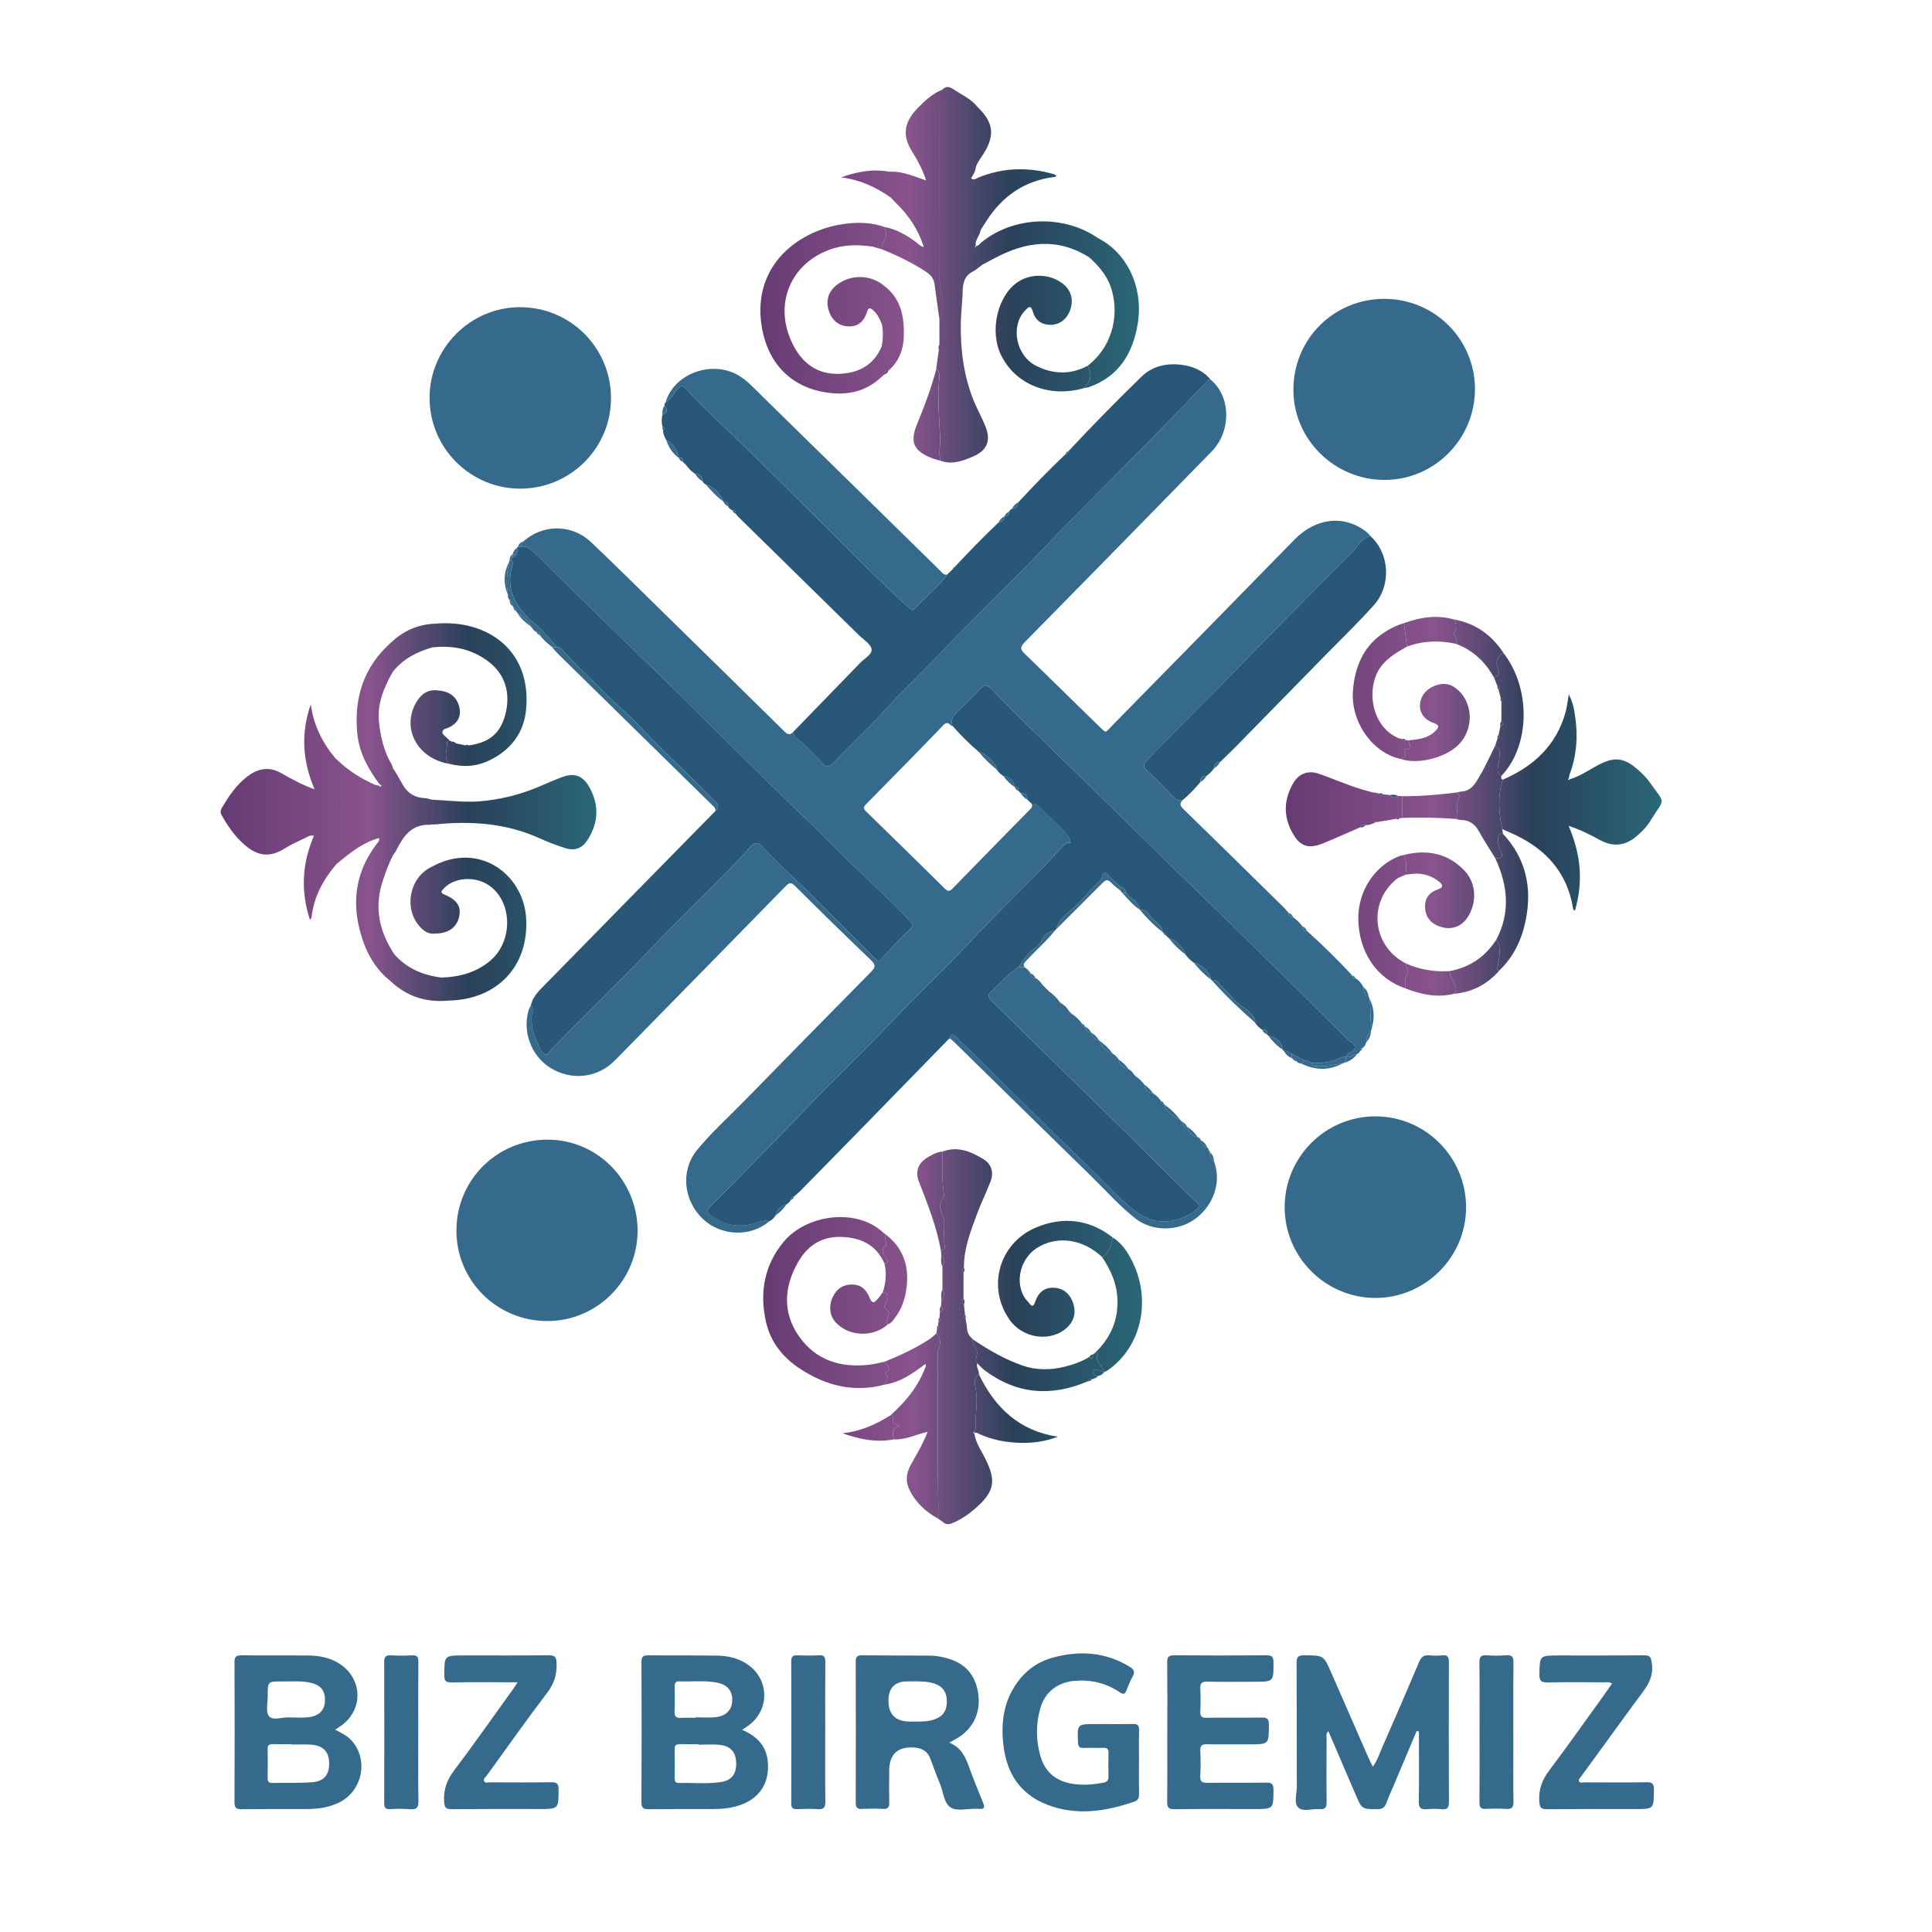 <?xml version="1.0" encoding="UTF-8"?> <svg xmlns="http://www.w3.org/2000/svg" width="80" height="80" viewBox="0 0 80 80" fill="none"><path d="M56.115 40.498C56.261 40.587 56.369 40.708 56.445 40.86C56.493 41.006 56.456 41.201 56.67 41.25C56.68 41.281 56.691 41.31 56.701 41.341C56.784 41.745 56.703 42.164 56.806 42.566C56.794 42.609 56.783 42.653 56.771 42.696C56.614 42.811 56.602 42.988 56.573 43.158C56.549 43.258 56.506 43.343 56.413 43.395C56.337 43.404 56.317 43.454 56.316 43.519C56.295 43.58 56.257 43.623 56.194 43.642C56.038 43.654 55.922 43.817 55.748 43.765C55.754 43.733 55.752 43.696 55.769 43.674C55.865 43.547 56.12 43.55 56.097 43.342C56.076 43.154 55.832 43.126 55.741 42.973C55.725 42.947 55.698 42.928 55.675 42.906C54.531 41.773 53.391 40.635 52.242 39.506C51.066 38.351 49.879 37.209 48.701 36.057C47.553 34.935 46.41 33.807 45.264 32.684C44.453 31.889 43.635 31.101 42.825 30.305C42.236 29.725 41.647 29.142 41.072 28.547C40.885 28.353 40.758 28.325 40.567 28.538C40.279 28.856 39.974 29.16 39.657 29.449C39.461 29.626 39.352 29.808 39.445 30.072C39.323 30.025 39.252 29.829 39.062 30.027C38.005 31.128 36.933 32.215 35.86 33.302C35.739 33.424 35.753 33.493 35.867 33.604C36.954 34.662 38.037 35.723 39.116 36.788C39.238 36.907 39.315 36.925 39.444 36.792C40.501 35.704 41.565 34.623 42.627 33.54C42.702 33.464 42.781 33.393 42.713 33.273C42.85 33.263 42.954 33.331 43.045 33.421C43.379 33.752 43.709 34.086 44.045 34.416C44.173 34.542 44.291 34.672 44.335 34.896C44.144 34.856 44.051 34.993 43.946 35.105C43.697 35.368 43.459 35.642 43.206 35.903C42.217 36.924 41.186 37.903 40.218 38.945C39.187 40.057 38.071 41.087 37.03 42.193C35.748 43.555 34.382 44.838 33.094 46.197C31.9 47.457 30.664 48.678 29.446 49.917C29.416 49.947 29.387 49.977 29.358 50.007C29.257 50.113 29.265 50.202 29.384 50.294C29.869 50.668 30.395 50.824 31.016 50.709C31.298 50.657 31.565 50.492 31.868 50.56C31.101 51.229 29.882 51.196 29.117 50.486C28.305 49.731 28.168 48.482 28.849 47.64C29.448 46.899 30.162 46.263 30.827 45.581C32.567 43.799 34.312 42.022 36.062 40.25C36.246 40.064 36.276 39.959 36.067 39.759C35.007 38.747 33.961 37.721 32.922 36.688C32.759 36.526 32.682 36.542 32.533 36.695C30.324 38.956 28.11 41.211 25.897 43.467C25.721 43.647 25.55 43.831 25.365 44C24.649 44.654 23.608 44.736 22.778 44.21C21.993 43.712 21.624 42.72 21.891 41.822C21.912 41.753 21.951 41.691 21.982 41.626C22.098 41.754 22.056 41.903 22.022 42.041C21.997 42.147 22.014 42.242 22.02 42.346C22.037 42.698 22.18 43.009 22.314 43.322C22.373 43.46 22.459 43.628 22.603 43.669C22.744 43.708 22.75 43.491 22.857 43.428C22.883 43.412 22.902 43.385 22.924 43.362C24.253 41.996 25.632 40.681 26.941 39.294C28.299 37.856 29.763 36.52 31.092 35.051C31.218 34.912 31.377 34.848 31.522 35.01C32.206 35.772 32.984 36.437 33.706 37.16C34.552 38.007 35.4 38.851 36.245 39.699C36.333 39.787 36.412 39.823 36.505 39.71C36.878 39.26 37.302 38.858 37.714 38.445C37.795 38.363 37.829 38.318 37.723 38.197C37.127 37.525 36.46 36.927 35.814 36.306C34.866 35.393 33.943 34.455 32.994 33.542C31.318 31.931 29.68 30.282 28.025 28.649C27.588 28.218 27.146 27.793 26.706 27.364C25.499 26.188 24.292 25.012 23.087 23.835C22.772 23.527 22.466 23.211 22.152 22.903C21.985 22.739 21.803 22.6 21.546 22.641C21.588 22.567 21.63 22.492 21.672 22.417C21.68 22.395 21.695 22.384 21.718 22.383C21.744 22.362 21.77 22.341 21.795 22.32C22.581 21.699 23.719 21.732 24.47 22.445C25.555 23.475 26.616 24.532 27.685 25.579C29.285 27.147 30.886 28.714 32.48 30.288C32.627 30.433 32.727 30.441 32.856 30.297C32.863 30.391 32.869 30.48 32.958 30.547C33.362 30.85 33.689 31.233 34.039 31.591C34.227 31.782 34.346 31.768 34.521 31.582C35.214 30.842 35.964 30.158 36.644 29.403C37.385 28.581 38.204 27.831 38.963 27.023C40.31 25.59 41.744 24.243 43.103 22.82C44.837 21.006 46.634 19.251 48.383 17.45C48.9 16.918 49.415 16.384 49.925 15.846C49.984 15.784 50.027 15.713 50.124 15.717C50.97 16.404 50.998 17.85 50.175 18.692C47.598 21.328 45.021 23.963 42.434 26.589C42.236 26.79 42.241 26.889 42.438 27.078C43.457 28.058 44.458 29.057 45.475 30.039C45.84 30.39 45.736 30.367 46.068 30.029C48.586 27.47 51.099 24.901 53.611 22.335C54.504 21.425 55.684 21.308 56.603 22.042C56.658 22.087 56.699 22.148 56.747 22.202C56.359 22.286 56.214 22.644 55.968 22.891C54.36 24.502 52.749 26.111 51.166 27.749C49.949 29.008 48.685 30.222 47.482 31.495C47.33 31.656 47.328 31.746 47.486 31.895C47.858 32.247 48.218 32.613 48.574 32.98C48.685 33.094 48.8 33.16 48.959 33.141C48.843 33.271 48.857 33.361 48.994 33.494C50.386 34.846 51.768 36.208 53.151 37.568C53.225 37.64 53.288 37.723 53.355 37.8C53.367 37.916 53.43 37.977 53.546 37.981C53.691 38.087 53.823 38.206 53.925 38.355C53.928 38.48 53.991 38.544 54.116 38.546C54.75 39.116 55.358 39.715 55.943 40.336C55.948 40.383 55.971 40.413 56.021 40.418C56.021 40.418 56.016 40.407 56.016 40.408C56.014 40.477 56.06 40.493 56.114 40.5L56.115 40.498Z" fill="#366A8C"></path><path d="M39.445 30.073C39.352 29.809 39.462 29.628 39.657 29.45C39.974 29.16 40.279 28.857 40.567 28.538C40.758 28.326 40.885 28.354 41.072 28.548C41.647 29.143 42.235 29.726 42.825 30.306C43.635 31.103 44.453 31.891 45.264 32.685C46.41 33.807 47.553 34.935 48.701 36.057C49.88 37.209 51.066 38.352 52.242 39.507C53.391 40.636 54.531 41.773 55.675 42.907C55.697 42.93 55.725 42.949 55.741 42.974C55.832 43.128 56.077 43.155 56.097 43.343C56.12 43.55 55.864 43.547 55.769 43.675C55.752 43.697 55.754 43.735 55.748 43.765C55.676 43.772 55.594 43.758 55.535 43.789C55.146 43.993 54.73 44.032 54.302 44.017C54.215 43.932 54.099 43.917 53.988 43.893C53.82 43.809 53.653 43.725 53.485 43.642C53.384 43.582 53.299 43.482 53.161 43.519C53.141 43.497 53.121 43.476 53.1 43.455C53.122 43.209 52.843 42.935 52.525 42.892C52.508 42.874 52.49 42.857 52.472 42.839C52.497 42.678 52.427 42.615 52.27 42.643C52.146 42.566 52.046 42.465 51.967 42.343C51.996 42.217 51.929 42.134 51.857 42.037C51.644 41.751 51.283 41.632 51.073 41.36C50.868 41.095 50.594 40.899 50.402 40.626C50.339 40.536 50.275 40.602 50.21 40.625C50.191 40.605 50.171 40.586 50.15 40.566C50.101 40.274 49.735 39.913 49.448 39.873C49.301 39.776 49.178 39.653 49.076 39.51C49.047 39.276 48.649 38.888 48.407 38.856C48.362 38.813 48.316 38.77 48.271 38.727C48.266 38.667 48.244 38.622 48.174 38.621C48.156 38.622 48.146 38.613 48.144 38.595C48.101 38.256 47.755 38.154 47.604 37.9C47.509 37.739 47.38 37.662 47.197 37.668C47.191 37.549 47.123 37.461 47.057 37.368C46.942 37.208 46.726 37.158 46.632 36.976C46.614 36.826 46.531 36.742 46.381 36.726C46.239 36.548 46.031 36.442 45.902 36.243C45.814 36.109 45.67 36.098 45.623 36.314C45.612 36.364 45.599 36.426 45.565 36.456C45.126 36.849 44.783 37.334 44.321 37.709C44.078 37.905 43.819 38.138 43.736 38.478C43.714 38.5 43.692 38.523 43.67 38.546C43.423 38.556 43.262 38.693 43.157 38.902C43.095 39.027 43.018 39.144 42.906 39.219C42.584 39.434 42.386 39.755 42.163 40.055C41.797 40.268 41.538 40.597 41.233 40.881C40.846 41.241 40.836 41.216 41.192 41.568C42.143 42.507 43.096 43.445 44.055 44.375C45.829 46.096 47.576 47.844 49.334 49.581C49.356 49.603 49.378 49.627 49.401 49.647C49.726 49.935 49.724 49.964 49.357 50.231C49.349 50.237 49.339 50.241 49.329 50.246C48.459 50.735 47.633 50.731 46.785 49.974C46.06 49.328 45.389 48.62 44.689 47.946C43.272 46.581 41.881 45.189 40.478 43.809C40.18 43.515 39.875 43.229 39.584 42.93C39.438 42.779 39.377 42.836 39.334 43.001L39.313 43.006C39.302 43.011 39.292 43.017 39.284 43.026C38.008 44.336 36.732 45.647 35.454 46.954C34.688 47.739 33.918 48.522 33.149 49.304C33.061 49.393 32.964 49.472 32.871 49.556C32.776 49.554 32.736 49.602 32.743 49.694C32.7 49.771 32.643 49.833 32.563 49.873C32.322 49.935 32.166 50.079 32.117 50.33C32.051 50.425 31.978 50.515 31.867 50.563C31.564 50.496 31.297 50.661 31.015 50.713C30.394 50.827 29.868 50.672 29.383 50.297C29.264 50.205 29.255 50.116 29.357 50.011C29.386 49.98 29.416 49.951 29.445 49.921C30.663 48.682 31.899 47.461 33.093 46.2C34.381 44.841 35.747 43.558 37.03 42.196C38.07 41.091 39.187 40.061 40.217 38.949C41.185 37.905 42.217 36.927 43.205 35.906C43.457 35.646 43.696 35.372 43.946 35.108C44.05 34.997 44.144 34.861 44.334 34.899C44.29 34.676 44.173 34.546 44.044 34.419C43.709 34.09 43.378 33.756 43.044 33.425C42.953 33.335 42.849 33.266 42.712 33.276C42.658 33.225 42.602 33.173 42.548 33.122C42.538 32.942 42.462 32.829 42.264 32.841C42.232 32.81 42.201 32.78 42.169 32.748C42.168 32.65 42.156 32.562 42.02 32.596L42.041 32.576L42.021 32.597C41.978 32.324 41.808 32.182 41.546 32.133C41.443 32.067 41.347 31.993 41.287 31.882C41.225 31.594 40.809 31.183 40.527 31.132C40.167 30.826 39.832 30.496 39.519 30.144C39.512 30.102 39.489 30.078 39.447 30.073L39.445 30.074V30.073Z" fill="#295777"></path><path d="M50.124 15.717C50.026 15.713 49.983 15.784 49.925 15.846C49.415 16.385 48.899 16.918 48.382 17.45C46.634 19.251 44.836 21.006 43.102 22.821C41.743 24.243 40.309 25.591 38.963 27.023C38.203 27.831 37.384 28.581 36.643 29.404C35.963 30.159 35.213 30.843 34.52 31.582C34.346 31.768 34.226 31.783 34.038 31.591C33.688 31.233 33.36 30.849 32.957 30.547C32.868 30.48 32.862 30.392 32.855 30.298C33.7 29.427 34.544 28.556 35.388 27.686C35.453 27.618 35.524 27.554 35.585 27.483C35.761 27.279 36.117 27.115 36.09 26.887C36.066 26.673 35.754 26.488 35.562 26.298C33.89 24.655 32.215 23.014 30.542 21.372C30.514 21.343 30.491 21.307 30.466 21.275C30.474 21.175 30.426 21.131 30.328 21.136C30.256 21.092 30.177 21.055 30.15 20.964C30.157 20.826 30.1 20.753 29.954 20.768L29.958 20.77C29.814 20.429 29.579 20.183 29.224 20.06C29.164 20.032 29.117 19.991 29.093 19.927C29.089 19.724 28.985 19.621 28.782 19.62C28.627 19.523 28.506 19.39 28.399 19.244C28.377 19.224 28.355 19.204 28.333 19.184C28.313 19.164 28.292 19.142 28.272 19.122C28.267 19.022 28.278 18.905 28.115 18.971L28.106 18.963C28.09 18.69 27.812 18.297 27.594 18.238C27.521 18.101 27.448 17.962 27.46 17.797C27.541 17.74 27.513 17.701 27.437 17.672C27.385 17.507 27.391 17.341 27.431 17.174C27.654 17.091 27.657 16.959 27.517 16.794C27.511 16.742 27.52 16.696 27.563 16.662C27.801 16.534 27.881 16.267 28.067 16.09C28.17 15.992 28.255 15.926 28.377 16.066C28.927 16.697 29.548 17.256 30.151 17.836C31.63 19.258 33.08 20.709 34.539 22.151C35.217 22.821 35.871 23.515 36.569 24.164C36.929 24.498 37.268 24.854 37.648 25.165C37.709 25.215 37.761 25.316 37.853 25.22C38.304 24.742 38.826 24.333 39.215 23.797C39.292 23.723 39.368 23.648 39.445 23.575C39.501 23.568 39.523 23.533 39.529 23.481C40.118 22.848 40.722 22.229 41.348 21.633C41.5 21.616 41.586 21.534 41.598 21.378C41.726 21.378 41.788 21.312 41.787 21.186C41.809 21.126 41.851 21.087 41.911 21.065C42.069 21.049 42.158 20.965 42.16 20.802C42.8 20.122 43.442 19.445 44.123 18.807C44.203 18.804 44.242 18.761 44.244 18.681C45.226 17.627 46.236 16.599 47.269 15.595C47.706 15.171 48.267 15.036 48.865 15.099C49.355 15.15 49.797 15.323 50.125 15.717H50.124Z" fill="#295777"></path><path d="M21.545 22.64C21.802 22.599 21.984 22.738 22.151 22.902C22.465 23.21 22.771 23.526 23.086 23.834C24.291 25.011 25.499 26.186 26.705 27.363C27.145 27.792 27.587 28.217 28.024 28.648C29.679 30.28 31.317 31.93 32.993 33.541C33.943 34.454 34.865 35.392 35.814 36.305C36.459 36.926 37.127 37.524 37.722 38.196C37.828 38.316 37.794 38.361 37.713 38.444C37.301 38.858 36.878 39.26 36.504 39.709C36.412 39.821 36.332 39.786 36.244 39.698C35.399 38.85 34.551 38.006 33.705 37.159C32.983 36.436 32.206 35.771 31.521 35.009C31.376 34.847 31.217 34.911 31.091 35.05C29.763 36.519 28.298 37.855 26.94 39.293C25.631 40.679 24.252 41.995 22.923 43.361C22.9 43.383 22.881 43.411 22.856 43.427C22.749 43.49 22.742 43.708 22.602 43.668C22.458 43.627 22.372 43.459 22.313 43.321C22.178 43.009 22.036 42.697 22.019 42.344C22.014 42.241 21.996 42.146 22.021 42.04C22.055 41.902 22.098 41.752 21.981 41.625C22.047 41.338 22.227 41.119 22.424 40.918C24.821 38.47 27.222 36.026 29.623 33.581C29.797 33.439 29.747 33.309 29.607 33.173C29.288 32.864 28.975 32.549 28.659 32.237C28.05 31.639 27.429 31.053 26.836 30.439C26.515 30.107 26.202 29.755 25.861 29.459C25.397 29.055 24.971 28.613 24.532 28.189C24.14 27.811 23.747 27.423 23.375 27.02C23.287 26.924 23.213 26.795 23.055 26.789C22.776 26.483 22.53 26.153 22.206 25.881C21.442 25.241 20.887 24.492 21.218 23.404C21.24 23.331 21.239 23.258 21.17 23.205C21.171 23.154 21.182 23.108 21.232 23.081C21.314 23.078 21.355 23.036 21.357 22.954C21.449 22.882 21.415 22.783 21.414 22.691C21.414 22.667 21.424 22.652 21.447 22.643C21.48 22.643 21.513 22.642 21.546 22.641L21.545 22.64Z" fill="#295777"></path><path d="M60.707 49.994C60.707 52.058 59.007 53.752 56.941 53.745C54.873 53.739 53.189 52.044 53.195 49.976C53.201 47.903 54.89 46.22 56.959 46.226C59.031 46.231 60.707 47.918 60.707 49.994Z" fill="#366A8C"></path><path d="M25.3 16.471C25.31 18.54 23.627 20.23 21.552 20.234C19.479 20.238 17.795 18.56 17.788 16.484C17.781 14.431 19.461 12.732 21.508 12.72C23.599 12.707 25.29 14.38 25.3 16.471Z" fill="#366A8C"></path><path d="M26.401 50.945C26.411 53.003 24.743 54.691 22.685 54.702C20.601 54.714 18.911 53.054 18.9 50.982C18.888 48.885 20.547 47.207 22.648 47.191C24.706 47.174 26.39 48.858 26.401 50.945Z" fill="#366A8C"></path><path d="M57.313 12.375C59.392 12.368 61.077 14.044 61.075 16.117C61.073 18.177 59.401 19.863 57.351 19.873C55.273 19.884 53.563 18.209 53.556 16.154C53.549 14.054 55.212 12.382 57.313 12.375Z" fill="#366A8C"></path><path d="M48.96 33.14C48.8 33.161 48.685 33.094 48.575 32.98C48.218 32.612 47.859 32.246 47.487 31.894C47.329 31.745 47.331 31.655 47.483 31.494C48.686 30.221 49.949 29.007 51.167 27.748C52.751 26.111 54.361 24.502 55.969 22.89C56.214 22.644 56.36 22.285 56.748 22.201C57.54 22.917 57.626 24.232 56.886 25.061C56.275 25.747 55.61 26.385 54.967 27.043C53.717 28.321 52.467 29.598 51.215 30.874C50.986 31.108 50.748 31.333 50.515 31.562C50.348 31.559 50.267 31.641 50.274 31.808C50.191 31.938 50.078 32.037 49.958 32.131C49.784 32.121 49.701 32.203 49.71 32.378C49.483 32.654 49.236 32.91 48.961 33.139L48.96 33.14Z" fill="#295777"></path><path d="M39.215 23.797C38.826 24.333 38.304 24.742 37.853 25.219C37.762 25.316 37.709 25.213 37.648 25.165C37.268 24.853 36.929 24.497 36.569 24.164C35.871 23.516 35.217 22.82 34.539 22.15C33.08 20.708 31.63 19.258 30.151 17.836C29.548 17.257 28.928 16.697 28.377 16.066C28.255 15.926 28.169 15.991 28.067 16.09C27.882 16.265 27.802 16.533 27.563 16.662C27.885 15.503 29.41 14.912 30.516 15.51C30.922 15.729 31.217 16.07 31.537 16.383C34.004 18.796 36.466 21.214 38.93 23.631C39.011 23.71 39.078 23.812 39.215 23.798L39.215 23.797Z" fill="#366A8C"></path><path d="M39.334 42.998C39.377 42.834 39.438 42.777 39.584 42.928C39.875 43.227 40.181 43.513 40.478 43.806C41.881 45.187 43.272 46.579 44.689 47.944C45.389 48.619 46.06 49.325 46.785 49.971C47.634 50.729 48.459 50.733 49.329 50.244C49.338 50.239 49.348 50.236 49.357 50.229C49.724 49.962 49.725 49.933 49.401 49.645C49.378 49.624 49.356 49.601 49.334 49.579C47.576 47.843 45.829 46.094 44.055 44.373C43.095 43.442 42.143 42.505 41.192 41.566C40.836 41.214 40.846 41.24 41.233 40.879C41.538 40.596 41.798 40.266 42.163 40.053C42.249 40.053 42.336 40.053 42.422 40.054C42.532 40.11 42.609 40.198 42.672 40.301C42.675 40.429 42.74 40.493 42.868 40.491C43 40.563 43.096 40.672 43.178 40.794C43.204 40.818 43.229 40.842 43.255 40.866C43.292 40.904 43.33 40.942 43.367 40.979C43.392 41.004 43.417 41.029 43.442 41.055C43.608 41.171 43.751 41.312 43.871 41.477C43.882 41.523 43.912 41.549 43.959 41.555C44.078 41.63 44.181 41.722 44.25 41.847C44.256 41.892 44.28 41.92 44.326 41.927L44.317 41.919C44.325 41.966 44.355 41.989 44.401 41.994C44.558 42.102 44.695 42.231 44.805 42.388C44.81 42.464 44.852 42.504 44.927 42.509L44.931 42.513C44.957 42.656 45.038 42.742 45.185 42.757C45.219 42.933 45.324 43.039 45.501 43.071C45.617 43.336 45.797 43.537 46.078 43.633C46.178 43.695 46.264 43.77 46.323 43.874C46.365 44.104 46.51 44.228 46.733 44.272C46.827 44.325 46.901 44.398 46.953 44.493C46.98 44.519 47.006 44.546 47.033 44.572C47.173 44.663 47.285 44.782 47.386 44.913C47.404 45.136 47.526 45.255 47.749 45.272C47.877 45.359 47.991 45.461 48.077 45.592C48.081 45.668 48.119 45.709 48.197 45.712L48.213 45.719V45.737C48.311 46.093 48.623 46.229 48.898 46.404C48.919 46.423 48.94 46.441 48.961 46.46C48.961 46.587 49.025 46.652 49.153 46.652L49.151 46.65C49.238 46.86 49.329 47.068 49.6 47.091C49.662 47.107 49.702 47.146 49.717 47.21C49.73 47.385 49.84 47.476 49.993 47.529C50.033 47.547 50.053 47.574 50.039 47.62C50.039 47.667 50.058 47.702 50.103 47.72L50.1 47.713C50.062 47.885 50.183 47.986 50.272 48.101C50.581 48.933 50.269 49.889 49.502 50.463C48.789 50.996 47.714 51.009 47.009 50.451C46.351 49.933 45.796 49.3 45.197 48.716C43.294 46.861 41.4 44.998 39.501 43.139C39.449 43.088 39.391 43.045 39.334 42.998L39.334 42.998Z" fill="#366A8C"></path><path d="M58.66 71.68C58.364 72.382 58.067 73.083 57.772 73.784C57.645 74.083 57.512 74.379 57.397 74.682C57.33 74.855 57.23 74.914 57.043 74.914C56.398 74.913 56.396 74.922 56.141 74.329C55.764 73.456 55.391 72.582 55.006 71.685C54.887 71.788 54.932 71.897 54.931 71.989C54.927 72.869 54.922 73.749 54.933 74.629C54.936 74.848 54.866 74.933 54.647 74.912C54.347 74.884 53.965 75.036 53.766 74.853C53.561 74.666 53.7 74.279 53.699 73.98C53.692 72.273 53.699 70.566 53.689 68.859C53.687 68.612 53.754 68.538 54.005 68.541C54.812 68.551 54.81 68.541 55.128 69.271C55.638 70.442 56.15 71.611 56.663 72.781C56.713 72.894 56.771 73.005 56.843 73.155C57.043 72.888 57.126 72.599 57.245 72.331C57.759 71.162 58.267 69.991 58.764 68.815C58.852 68.606 58.965 68.523 59.186 68.544C59.363 68.561 59.543 68.562 59.719 68.544C59.952 68.52 59.997 68.623 59.996 68.834C59.989 70.761 59.989 72.687 59.997 74.614C59.998 74.845 59.943 74.939 59.7 74.916C59.493 74.895 59.281 74.899 59.073 74.916C58.831 74.936 58.745 74.857 58.75 74.603C58.764 73.734 58.755 72.865 58.755 71.995C58.755 71.895 58.755 71.795 58.755 71.695C58.724 71.691 58.693 71.686 58.661 71.682L58.66 71.68Z" fill="#366A8C"></path><path d="M30.729 71.629C31.347 71.893 31.728 72.294 31.791 72.931C31.888 73.891 31.386 74.573 30.419 74.813C30.132 74.884 29.84 74.908 29.546 74.909C28.656 74.911 27.765 74.906 26.875 74.915C26.659 74.917 26.56 74.879 26.561 74.626C26.572 72.688 26.57 70.751 26.562 68.812C26.562 68.604 26.625 68.541 26.83 68.544C27.783 68.554 28.737 68.542 29.69 68.556C30.134 68.561 30.566 68.657 30.942 68.911C31.877 69.538 31.881 70.839 30.955 71.476C30.896 71.516 30.837 71.556 30.729 71.63V71.629ZM28.919 72.244C28.919 72.237 28.919 72.23 28.919 72.223C28.668 72.223 28.417 72.228 28.166 72.222C28.015 72.218 27.932 72.256 27.935 72.43C27.943 72.827 27.939 73.225 27.936 73.623C27.936 73.739 27.954 73.832 28.102 73.829C28.677 73.816 29.255 73.876 29.826 73.795C30.295 73.729 30.496 73.463 30.484 72.994C30.472 72.552 30.255 72.298 29.797 72.251C29.506 72.221 29.212 72.245 28.919 72.245V72.244ZM28.807 71.131C28.807 71.125 28.807 71.117 28.807 71.111C29.079 71.111 29.353 71.131 29.622 71.106C30.067 71.064 30.314 70.801 30.321 70.404C30.328 69.999 30.106 69.746 29.659 69.667C29.151 69.577 28.636 69.643 28.125 69.622C27.963 69.615 27.936 69.706 27.937 69.839C27.94 70.185 27.948 70.531 27.933 70.875C27.923 71.093 28.015 71.146 28.21 71.134C28.409 71.121 28.608 71.131 28.807 71.131Z" fill="#366A8C"></path><path d="M13.877 71.622C14.15 71.764 14.384 71.877 14.561 72.075C15.287 72.891 14.997 74.205 13.989 74.664C13.579 74.851 13.145 74.907 12.703 74.909C11.801 74.912 10.901 74.905 10 74.915C9.786 74.917 9.71 74.861 9.71 74.635C9.719 72.697 9.719 70.759 9.71 68.821C9.71 68.593 9.786 68.541 10 68.543C10.911 68.554 11.823 68.543 12.734 68.55C13.211 68.554 13.675 68.634 14.081 68.906C15.041 69.55 15.041 70.846 14.082 71.488C14.03 71.523 13.978 71.556 13.877 71.622ZM12.084 72.24C12.084 72.234 12.084 72.229 12.084 72.223C11.822 72.223 11.561 72.227 11.299 72.222C11.164 72.219 11.081 72.251 11.083 72.411C11.089 72.819 11.087 73.227 11.083 73.635C11.083 73.761 11.125 73.831 11.263 73.828C11.817 73.818 12.373 73.838 12.925 73.798C13.421 73.761 13.634 73.49 13.629 73.01C13.624 72.541 13.388 72.283 12.898 72.243C12.628 72.222 12.355 72.239 12.083 72.239L12.084 72.24ZM11.971 71.115C12.223 71.115 12.475 71.132 12.724 71.112C13.197 71.075 13.447 70.828 13.457 70.419C13.467 69.98 13.263 69.751 12.788 69.664C12.424 69.597 12.057 69.629 11.691 69.625C11.084 69.62 11.082 69.624 11.085 70.236C11.087 70.516 10.995 70.881 11.135 71.058C11.302 71.268 11.685 71.092 11.971 71.116V71.115Z" fill="#366A8C"></path><path d="M39.31 72.16C39.794 72.359 39.971 72.741 40.122 73.155C40.304 73.657 40.504 74.152 40.707 74.645C40.783 74.83 40.768 74.925 40.542 74.901C40.49 74.895 40.437 74.901 40.385 74.9C40.041 74.893 39.623 75.004 39.371 74.849C39.087 74.674 39.065 74.209 38.925 73.872C38.784 73.534 38.657 73.19 38.533 72.845C38.425 72.545 38.216 72.396 37.9 72.367C37.179 72.3 36.818 72.625 36.819 73.341C36.819 73.771 36.811 74.2 36.822 74.63C36.827 74.828 36.773 74.915 36.559 74.904C36.266 74.888 35.972 74.89 35.679 74.904C35.477 74.914 35.434 74.827 35.434 74.644C35.439 72.696 35.439 70.748 35.434 68.799C35.434 68.611 35.488 68.542 35.683 68.544C36.626 68.554 37.568 68.548 38.512 68.556C38.698 68.558 38.888 68.587 39.071 68.627C39.926 68.816 40.401 69.325 40.509 70.156C40.616 70.974 40.255 71.658 39.511 72.047C39.465 72.071 39.42 72.098 39.311 72.16H39.31ZM37.687 71.287C37.946 71.277 38.25 71.309 38.549 71.238C39.016 71.126 39.215 70.878 39.205 70.422C39.195 69.998 38.971 69.757 38.517 69.667C38.206 69.606 37.893 69.624 37.581 69.623C37.053 69.621 36.789 69.888 36.789 70.422C36.789 70.999 37.089 71.287 37.688 71.287H37.687Z" fill="#366A8C"></path><path d="M47.162 72.991C47.162 73.42 47.158 73.85 47.165 74.279C47.167 74.43 47.143 74.542 46.981 74.597C45.786 75.008 44.58 75.201 43.358 74.728C42.249 74.298 41.689 73.433 41.552 72.289C41.448 71.432 41.529 70.592 42.008 69.836C42.387 69.235 42.919 68.82 43.603 68.636C44.707 68.337 45.779 68.404 46.781 69.02C46.953 69.126 47.01 69.232 46.9 69.425C46.795 69.606 46.719 69.802 46.642 69.997C46.581 70.152 46.52 70.178 46.371 70.076C45.804 69.69 45.175 69.544 44.491 69.601C43.791 69.66 43.263 70.068 43.074 70.745C42.892 71.394 42.895 72.052 43.076 72.7C43.256 73.347 43.694 73.733 44.352 73.854C44.8 73.937 45.248 73.9 45.695 73.816C45.85 73.787 45.903 73.711 45.9 73.56C45.893 73.235 45.891 72.911 45.9 72.586C45.905 72.418 45.837 72.368 45.678 72.374C45.406 72.383 45.133 72.37 44.861 72.379C44.701 72.384 44.648 72.327 44.639 72.163C44.603 71.389 44.597 71.389 45.376 71.389C45.888 71.389 46.402 71.396 46.915 71.386C47.109 71.382 47.171 71.448 47.166 71.64C47.156 72.09 47.163 72.54 47.163 72.992L47.162 72.991Z" fill="#366A8C"></path><path d="M48.336 71.722C48.336 70.758 48.342 69.794 48.332 68.831C48.33 68.617 48.388 68.541 48.613 68.543C49.891 68.553 51.168 68.552 52.446 68.543C52.662 68.541 52.732 68.602 52.733 68.825C52.736 69.638 52.743 69.638 51.944 69.638C51.295 69.638 50.646 69.65 49.996 69.633C49.753 69.626 49.69 69.709 49.702 69.937C49.72 70.251 49.717 70.566 49.702 70.88C49.693 71.072 49.754 71.132 49.949 71.129C50.714 71.119 51.478 71.134 52.243 71.12C52.48 71.115 52.544 71.186 52.542 71.421C52.538 72.228 52.547 72.228 51.749 72.229C51.162 72.229 50.576 72.237 49.989 72.225C49.778 72.221 49.688 72.268 49.701 72.498C49.719 72.843 49.721 73.191 49.7 73.534C49.684 73.782 49.782 73.827 50.006 73.824C50.813 73.812 51.619 73.827 52.425 73.814C52.652 73.811 52.734 73.865 52.733 74.108C52.728 74.91 52.739 74.91 51.929 74.91C50.83 74.91 49.73 74.903 48.63 74.915C48.393 74.917 48.326 74.846 48.33 74.611C48.342 73.648 48.334 72.684 48.334 71.721L48.336 71.722Z" fill="#366A8C"></path><path d="M66.752 69.712C66.619 69.635 66.513 69.662 66.412 69.662C65.637 69.658 64.862 69.651 64.088 69.665C63.84 69.67 63.739 69.62 63.743 69.344C63.757 68.549 63.744 68.549 64.551 68.549C65.734 68.549 66.918 68.554 68.101 68.544C68.32 68.542 68.352 68.618 68.391 68.825C68.526 69.545 68.064 69.996 67.702 70.496C66.958 71.521 66.212 72.543 65.466 73.567C65.425 73.624 65.348 73.686 65.383 73.757C65.428 73.851 65.532 73.803 65.61 73.803C66.468 73.806 67.328 73.814 68.186 73.799C68.424 73.795 68.487 73.869 68.485 74.102C68.48 74.91 68.489 74.91 67.692 74.91C66.478 74.91 65.262 74.905 64.048 74.915C63.815 74.916 63.759 74.848 63.74 74.615C63.698 74.104 63.856 73.697 64.164 73.291C64.983 72.205 65.765 71.091 66.561 69.988C66.622 69.904 66.679 69.817 66.751 69.713L66.752 69.712Z" fill="#366A8C"></path><path d="M21.434 69.66C20.477 69.66 19.589 69.652 18.699 69.665C18.468 69.668 18.395 69.611 18.397 69.37C18.402 68.549 18.392 68.549 19.204 68.548C20.377 68.548 21.549 68.554 22.722 68.542C22.964 68.54 23.035 68.601 23.047 68.855C23.067 69.326 22.952 69.709 22.658 70.094C21.801 71.217 20.989 72.373 20.16 73.517C20.108 73.59 19.997 73.657 20.046 73.755C20.095 73.854 20.216 73.801 20.304 73.802C21.142 73.806 21.979 73.811 22.817 73.799C23.038 73.796 23.13 73.839 23.129 74.088C23.128 74.909 23.139 74.909 22.311 74.909C21.107 74.909 19.903 74.904 18.699 74.914C18.468 74.915 18.41 74.852 18.392 74.616C18.354 74.107 18.506 73.701 18.815 73.294C19.648 72.192 20.44 71.061 21.248 69.94C21.301 69.866 21.348 69.788 21.433 69.658L21.434 69.66Z" fill="#366A8C"></path><path d="M34.171 71.741C34.171 72.695 34.163 73.648 34.177 74.6C34.181 74.855 34.099 74.931 33.854 74.913C33.572 74.894 33.288 74.901 33.007 74.912C32.836 74.918 32.763 74.869 32.764 74.684C32.769 72.715 32.769 70.746 32.764 68.777C32.764 68.597 32.83 68.538 33.005 68.544C33.308 68.554 33.613 68.558 33.916 68.542C34.133 68.53 34.177 68.621 34.175 68.819C34.167 69.793 34.171 70.767 34.172 71.741L34.171 71.741Z" fill="#366A8C"></path><path d="M17.32 71.711C17.32 72.664 17.308 73.618 17.327 74.572C17.333 74.858 17.243 74.939 16.971 74.915C16.701 74.891 16.426 74.897 16.155 74.912C15.952 74.924 15.909 74.839 15.909 74.655C15.914 72.707 15.915 70.758 15.909 68.808C15.909 68.599 15.98 68.534 16.184 68.545C16.476 68.56 16.771 68.56 17.063 68.544C17.28 68.532 17.325 68.623 17.324 68.82C17.315 69.784 17.32 70.748 17.32 71.712L17.32 71.711Z" fill="#366A8C"></path><path d="M61.265 71.71C61.265 70.757 61.271 69.804 61.26 68.85C61.258 68.625 61.306 68.523 61.553 68.542C61.824 68.563 62.099 68.561 62.37 68.542C62.607 68.525 62.673 68.608 62.67 68.843C62.659 69.974 62.665 71.106 62.665 72.237C62.665 73.023 62.658 73.808 62.669 74.594C62.673 74.819 62.623 74.921 62.376 74.904C62.094 74.883 61.81 74.887 61.528 74.903C61.319 74.914 61.259 74.837 61.261 74.634C61.27 73.66 61.265 72.685 61.265 71.711V71.71Z" fill="#366A8C"></path><path d="M23.055 26.789C23.212 26.796 23.287 26.924 23.375 27.02C23.747 27.424 24.14 27.811 24.532 28.189C24.971 28.613 25.397 29.055 25.861 29.459C26.202 29.756 26.515 30.107 26.836 30.439C27.428 31.053 28.05 31.64 28.659 32.238C28.975 32.549 29.288 32.864 29.607 33.174C29.747 33.309 29.797 33.439 29.623 33.582C29.64 33.443 29.532 33.379 29.452 33.3C27.345 31.233 25.237 29.166 23.13 27.098C23.033 27.004 22.948 26.897 22.858 26.797C22.924 26.795 22.99 26.792 23.055 26.79V26.789Z" fill="#366A8C"></path><path d="M23.055 26.788C22.99 26.791 22.924 26.793 22.858 26.796L22.862 26.797C22.837 26.775 22.812 26.754 22.786 26.731C22.624 26.609 22.479 26.468 22.355 26.306C22.361 26.204 22.311 26.16 22.212 26.169C22.097 26.128 22.056 26.014 21.978 25.936C21.851 25.706 21.678 25.524 21.442 25.405C21.413 25.365 21.383 25.326 21.353 25.286C21.356 25.218 21.335 25.167 21.261 25.153C21.25 25.134 21.239 25.115 21.228 25.096C21.222 24.993 21.189 24.902 21.1 24.841C21.038 24.781 21.022 24.707 21.032 24.624C20.953 24.155 20.983 23.691 21.095 23.23L21.089 23.216L21.1 23.204C21.123 23.204 21.146 23.204 21.169 23.204C21.238 23.257 21.239 23.331 21.217 23.402C20.886 24.491 21.44 25.24 22.206 25.88C22.53 26.151 22.776 26.481 23.054 26.788L23.055 26.788Z" fill="#366A8C"></path><path d="M43.736 38.476C43.819 38.136 44.078 37.903 44.321 37.707C44.783 37.332 45.126 36.847 45.565 36.454C45.599 36.424 45.612 36.362 45.623 36.312C45.669 36.096 45.814 36.108 45.902 36.241C46.031 36.44 46.239 36.546 46.381 36.724C46.379 36.77 46.377 36.817 46.376 36.863C46.296 36.798 46.211 36.739 46.136 36.667C45.832 36.371 45.837 36.373 45.528 36.685C44.934 37.284 44.335 37.879 43.737 38.475L43.736 38.476Z" fill="#366A8C"></path><path d="M50.21 40.624C50.273 40.601 50.338 40.535 50.401 40.624C50.593 40.897 50.867 41.094 51.072 41.359C51.283 41.631 51.643 41.75 51.856 42.036C51.928 42.133 51.996 42.215 51.966 42.342C51.35 41.8 50.755 41.237 50.21 40.624Z" fill="#366A8C"></path><path d="M42.422 40.054C42.336 40.054 42.25 40.054 42.163 40.053C42.386 39.753 42.584 39.433 42.906 39.217C43.018 39.142 43.095 39.026 43.157 38.901C43.262 38.692 43.423 38.554 43.67 38.544C43.33 38.979 42.908 39.336 42.535 39.74C42.454 39.829 42.333 39.904 42.422 40.054Z" fill="#366A8C"></path><path d="M54.302 44.017C54.73 44.032 55.145 43.993 55.535 43.789C55.594 43.759 55.676 43.772 55.748 43.765C55.726 43.844 55.706 43.923 55.684 44.003C55.656 44.012 55.628 44.02 55.6 44.029C55.248 44.083 54.901 44.182 54.538 44.142C54.441 44.131 54.323 44.168 54.3 44.017L54.302 44.017Z" fill="#366A8C"></path><path d="M54.302 44.017C54.324 44.169 54.442 44.132 54.54 44.143C54.903 44.182 55.249 44.083 55.601 44.03C55.031 44.339 54.46 44.321 53.886 44.041C53.951 44.012 53.985 43.963 53.988 43.893C54.099 43.918 54.215 43.932 54.302 44.017Z" fill="#366A8C"></path><path d="M47.195 37.667C47.379 37.661 47.508 37.738 47.602 37.899C47.752 38.153 48.099 38.256 48.143 38.594C47.789 38.324 47.477 38.011 47.195 37.667Z" fill="#366A8C"></path><path d="M21.095 23.231C20.983 23.692 20.953 24.156 21.032 24.625C20.824 24.15 20.86 23.687 21.095 23.231Z" fill="#366A8C"></path><path d="M49.447 39.872C49.734 39.912 50.1 40.272 50.149 40.565C49.881 40.368 49.646 40.139 49.447 39.872Z" fill="#366A8C"></path><path d="M56.806 42.566C56.703 42.164 56.784 41.745 56.701 41.341C56.914 41.734 56.922 42.145 56.806 42.566Z" fill="#366A8C"></path><path d="M46.63 36.975C46.724 37.157 46.94 37.207 47.056 37.367C47.123 37.459 47.189 37.549 47.195 37.668C46.919 37.48 46.702 37.23 46.483 36.982C46.532 36.98 46.581 36.977 46.63 36.975Z" fill="#366A8C"></path><path d="M52.525 42.892C52.843 42.935 53.122 43.207 53.1 43.454C52.871 43.306 52.686 43.111 52.525 42.892Z" fill="#366A8C"></path><path d="M27.594 18.237C27.812 18.296 28.09 18.688 28.106 18.962C27.857 18.776 27.686 18.535 27.594 18.237Z" fill="#366A8C"></path><path d="M48.406 38.855C48.648 38.888 49.045 39.275 49.075 39.509C48.816 39.327 48.6 39.102 48.406 38.855Z" fill="#366A8C"></path><path d="M48.897 46.405C48.622 46.231 48.31 46.094 48.212 45.738C48.482 45.917 48.701 46.149 48.897 46.405Z" fill="#366A8C"></path><path d="M29.224 20.059C29.578 20.182 29.814 20.429 29.958 20.769C29.677 20.569 29.446 20.318 29.224 20.059Z" fill="#366A8C"></path><path d="M46.078 43.634C45.797 43.537 45.617 43.337 45.501 43.071C45.725 43.227 45.915 43.416 46.078 43.634Z" fill="#366A8C"></path><path d="M21.443 25.406C21.679 25.526 21.852 25.708 21.979 25.937C21.768 25.793 21.579 25.627 21.443 25.406Z" fill="#366A8C"></path><path d="M53.987 43.892C53.984 43.962 53.949 44.012 53.886 44.041C53.801 44.036 53.73 44 53.673 43.937C53.663 43.849 53.606 43.827 53.526 43.836C53.506 43.84 53.492 43.832 53.485 43.813C53.485 43.756 53.485 43.699 53.484 43.642C53.652 43.725 53.82 43.809 53.987 43.893V43.892Z" fill="#366A8C"></path><path d="M55.685 44.003C55.706 43.923 55.727 43.844 55.748 43.765C55.923 43.817 56.038 43.653 56.195 43.642C56.069 43.823 55.894 43.937 55.686 44.003L55.685 44.003Z" fill="#366A8C"></path><path d="M49.6 47.093C49.329 47.069 49.237 46.863 49.151 46.651C49.333 46.764 49.479 46.916 49.6 47.093Z" fill="#366A8C"></path><path d="M32.117 50.326C32.166 50.076 32.321 49.931 32.563 49.869C32.449 50.055 32.295 50.202 32.117 50.326Z" fill="#366A8C"></path><path d="M46.732 44.274C46.51 44.23 46.365 44.106 46.322 43.876C46.486 43.981 46.62 44.116 46.732 44.274Z" fill="#366A8C"></path><path d="M27.519 16.792C27.658 16.957 27.654 17.09 27.432 17.172C27.416 17.035 27.436 16.906 27.519 16.792Z" fill="#366A8C"></path><path d="M47.748 45.273C47.524 45.258 47.403 45.138 47.385 44.914C47.531 45.009 47.649 45.131 47.748 45.273Z" fill="#366A8C"></path><path d="M53.484 43.641C53.484 43.697 53.484 43.755 53.485 43.812C53.339 43.755 53.237 43.65 53.16 43.517C53.297 43.48 53.383 43.58 53.484 43.64V43.641Z" fill="#366A8C"></path><path d="M56.573 43.158C56.602 42.988 56.614 42.811 56.771 42.695C56.759 42.872 56.701 43.03 56.573 43.158Z" fill="#366A8C"></path><path d="M56.669 41.25C56.455 41.202 56.492 41.006 56.444 40.86C56.567 40.963 56.645 41.091 56.669 41.25Z" fill="#366A8C"></path><path d="M45.501 43.073C45.324 43.041 45.219 42.935 45.185 42.759C45.319 42.835 45.428 42.936 45.501 43.073Z" fill="#366A8C"></path><path d="M46.63 36.975C46.581 36.977 46.533 36.98 46.483 36.982C46.447 36.943 46.41 36.903 46.374 36.863C46.376 36.817 46.377 36.77 46.379 36.724C46.529 36.741 46.613 36.824 46.63 36.974V36.975Z" fill="#366A8C"></path><path d="M28.782 19.619C28.986 19.62 29.089 19.722 29.093 19.926C28.957 19.856 28.857 19.75 28.782 19.619Z" fill="#366A8C"></path><path d="M50.272 48.101C50.182 47.986 50.06 47.885 50.099 47.713C50.221 47.814 50.264 47.95 50.272 48.101Z" fill="#366A8C"></path><path d="M21.414 22.691C21.414 22.783 21.448 22.883 21.357 22.954C21.318 22.956 21.278 22.959 21.239 22.961L21.225 22.947C21.26 22.841 21.305 22.742 21.415 22.69L21.414 22.691Z" fill="#366A8C"></path><path d="M49.992 47.529C49.839 47.476 49.729 47.386 49.716 47.21C49.849 47.282 49.943 47.386 49.992 47.529Z" fill="#366A8C"></path><path d="M41.598 21.378C41.586 21.533 41.5 21.615 41.348 21.632C41.402 21.518 41.485 21.434 41.598 21.378Z" fill="#366A8C"></path><path d="M57.883 32.958C57.768 33.031 57.657 33.07 57.567 32.922C57.676 32.898 57.783 32.896 57.883 32.958Z" fill="#295777"></path><path d="M45.185 42.758C45.038 42.742 44.957 42.657 44.931 42.514C45.049 42.561 45.127 42.65 45.185 42.758Z" fill="#366A8C"></path><path d="M21.545 22.64C21.512 22.641 21.479 22.642 21.446 22.642C21.481 22.527 21.56 22.456 21.671 22.416C21.629 22.49 21.587 22.566 21.545 22.64Z" fill="#366A8C"></path><path d="M42.16 20.802C42.158 20.966 42.069 21.049 41.911 21.065C41.959 20.945 42.047 20.861 42.16 20.802Z" fill="#366A8C"></path><path d="M50.274 31.808C50.267 31.641 50.348 31.558 50.515 31.563C50.457 31.667 50.38 31.751 50.274 31.808Z" fill="#366A8C"></path><path d="M49.71 32.378C49.701 32.203 49.784 32.121 49.958 32.131C49.901 32.24 49.817 32.321 49.71 32.378Z" fill="#366A8C"></path><path d="M52.269 42.642C52.427 42.614 52.496 42.677 52.471 42.838C52.383 42.794 52.303 42.742 52.269 42.642Z" fill="#366A8C"></path><path d="M54.118 38.544C53.992 38.542 53.929 38.478 53.926 38.353C54.02 38.387 54.079 38.456 54.118 38.544Z" fill="#366A8C"></path><path d="M53.548 37.981C53.431 37.977 53.368 37.916 53.357 37.8C53.448 37.831 53.514 37.889 53.548 37.981Z" fill="#366A8C"></path><path d="M42.868 40.492C42.74 40.493 42.675 40.429 42.672 40.302C42.763 40.338 42.833 40.398 42.868 40.492Z" fill="#366A8C"></path><path d="M49.152 46.653C49.024 46.653 48.961 46.588 48.961 46.461C49.05 46.5 49.115 46.562 49.152 46.653Z" fill="#366A8C"></path><path d="M41.787 21.186C41.787 21.313 41.726 21.377 41.598 21.378C41.632 21.285 41.698 21.224 41.787 21.186Z" fill="#366A8C"></path><path d="M29.954 20.767C30.1 20.751 30.157 20.824 30.15 20.962C30.058 20.924 29.991 20.861 29.954 20.767Z" fill="#366A8C"></path><path d="M21.17 23.205C21.147 23.205 21.124 23.205 21.101 23.205C21.106 23.102 21.136 23.01 21.224 22.947L21.238 22.961C21.236 23.001 21.233 23.041 21.231 23.079C21.182 23.107 21.171 23.154 21.169 23.204L21.17 23.205Z" fill="#366A8C"></path><path d="M21.1 24.842C21.19 24.904 21.222 24.994 21.228 25.097C21.133 25.038 21.106 24.945 21.1 24.842Z" fill="#366A8C"></path><path d="M28.115 18.97C28.278 18.903 28.267 19.02 28.272 19.12C28.193 19.098 28.146 19.043 28.115 18.97Z" fill="#366A8C"></path><path d="M56.315 34.262C56.366 34.17 56.44 34.133 56.543 34.171C56.483 34.24 56.405 34.266 56.315 34.262Z" fill="#295777"></path><path d="M30.329 21.134C30.427 21.13 30.475 21.174 30.466 21.274C30.396 21.25 30.35 21.205 30.329 21.134Z" fill="#366A8C"></path><path d="M48.195 45.713C48.117 45.711 48.079 45.669 48.075 45.593C48.139 45.608 48.181 45.647 48.195 45.713Z" fill="#366A8C"></path><path d="M53.526 43.835C53.605 43.826 53.662 43.848 53.673 43.937C53.603 43.932 53.556 43.897 53.526 43.835Z" fill="#366A8C"></path><path d="M44.243 18.682C44.242 18.761 44.202 18.803 44.122 18.807C44.133 18.738 44.177 18.699 44.243 18.682Z" fill="#366A8C"></path><path d="M57.821 33.903C57.854 33.84 57.895 33.822 57.946 33.886C57.91 33.933 57.869 33.944 57.821 33.903Z" fill="#295777"></path><path d="M22.212 26.169C22.311 26.16 22.361 26.204 22.355 26.306C22.288 26.282 22.244 26.231 22.212 26.169Z" fill="#366A8C"></path><path d="M32.743 49.691C32.736 49.598 32.776 49.55 32.871 49.552C32.857 49.624 32.813 49.67 32.743 49.691Z" fill="#366A8C"></path><path d="M21.262 25.154C21.336 25.168 21.357 25.22 21.354 25.287C21.29 25.267 21.266 25.218 21.262 25.154Z" fill="#366A8C"></path><path d="M27.438 17.671C27.514 17.701 27.541 17.739 27.461 17.797C27.419 17.761 27.41 17.719 27.438 17.671Z" fill="#366A8C"></path><path d="M36.645 15.493C36.634 15.396 36.673 15.347 36.774 15.358C36.76 15.432 36.714 15.473 36.645 15.493Z" fill="#295777"></path><path d="M57.257 32.888C57.193 32.972 57.154 32.938 57.127 32.858C57.178 32.838 57.221 32.847 57.257 32.888Z" fill="#295777"></path><path fill-rule="evenodd" clip-rule="evenodd" d="M21.779 29.428C22.047 26.902 20.138 25.638 18.033 25.824C17.324 25.848 16.715 26.113 16.2 26.599C15.054 27.612 14.648 28.907 14.797 30.392C14.877 31.18 15.253 31.856 15.721 32.481C15.728 32.485 15.736 32.489 15.744 32.492C15.774 32.505 15.807 32.519 15.78 32.556C15.754 32.593 15.709 32.563 15.682 32.527C15.584 32.527 15.5 32.486 15.415 32.445C15.397 32.436 15.38 32.427 15.362 32.419C14.805 32.16 14.31 31.814 13.873 31.382L13.873 31.381C13.335 30.735 12.98 30.009 12.869 29.162C12.461 30.331 12.512 31.482 13.025 32.684C12.499 32.492 12.08 32.264 11.67 32.026C11.154 31.726 10.691 31.81 10.243 32.152C9.785 32.502 9.468 32.969 9.183 33.46C9.116 33.575 9.126 33.666 9.19 33.779C9.405 34.154 9.643 34.512 9.948 34.815C10.507 35.367 11.039 35.615 11.822 35.115C12.024 34.987 12.242 34.885 12.46 34.783L12.46 34.783C12.527 34.752 12.594 34.72 12.66 34.688C12.676 34.681 12.692 34.672 12.708 34.664C12.79 34.621 12.878 34.575 13 34.608C12.507 35.749 12.444 36.896 12.835 38.091C12.848 38.072 12.86 38.056 12.87 38.043C12.887 38.021 12.899 38.005 12.901 37.988C12.992 37.133 13.385 36.42 13.932 35.778L13.933 35.775C13.957 35.756 13.98 35.737 14.003 35.719C14.517 35.301 15.031 34.882 15.696 34.701C15.718 34.806 15.671 34.861 15.627 34.911L15.627 34.911C15.617 34.922 15.607 34.934 15.598 34.945C14.784 36.016 14.561 37.209 14.893 38.499C15.107 39.329 15.475 40.083 16.175 40.627L16.174 40.629C16.854 41.272 17.664 41.523 18.588 41.431L18.588 41.432C20.574 41.387 21.899 40.029 21.787 38.033C21.684 36.193 19.817 34.812 17.874 35.895C16.935 36.335 16.695 37.669 17.42 38.41C17.587 38.58 17.778 38.693 18.029 38.657C18.562 38.653 18.917 38.401 19.013 37.959C19.104 37.541 18.928 37.259 18.408 37.045C18.208 36.962 18.282 36.887 18.361 36.808C18.37 36.798 18.379 36.789 18.388 36.779C18.8 36.34 19.629 36.271 20.194 36.626C21.234 37.281 21.276 38.989 20.268 39.809C19.69 40.279 19.011 40.457 18.281 40.478L18.28 40.478C17.508 40.382 16.828 40.099 16.31 39.493C16.274 39.503 16.25 39.515 16.234 39.531C16.25 39.515 16.274 39.501 16.312 39.492C15.713 38.579 15.495 37.605 15.829 36.539C15.949 36.155 16.087 35.78 16.268 35.421C16.282 35.4 16.298 35.379 16.313 35.358C16.347 35.311 16.381 35.264 16.406 35.214C16.697 34.624 17.048 34.117 17.812 34.154C17.818 34.154 17.824 34.15 17.83 34.145L17.83 34.145L17.833 34.143C17.835 34.142 17.837 34.14 17.839 34.139C17.928 33.803 17.939 33.461 17.908 33.116L17.909 33.118C17.941 33.462 17.929 33.804 17.84 34.141C17.861 34.14 17.882 34.14 17.903 34.14C17.945 34.14 17.987 34.14 18.028 34.136C19.509 33.985 20.955 34.085 22.334 34.708C22.683 34.866 23.043 35.005 23.407 35.119C23.82 35.249 24.116 35.123 24.345 34.756C24.782 34.056 24.814 33.343 24.414 32.613C24.149 32.131 23.805 31.984 23.291 32.173C23.038 32.264 22.791 32.371 22.544 32.477C22.464 32.512 22.384 32.546 22.304 32.58C21.528 32.909 20.712 33.11 19.883 33.18C19.432 33.218 18.976 33.185 18.519 33.153C18.315 33.139 18.112 33.124 17.908 33.116H17.907C17.872 33.109 17.837 33.1 17.802 33.091C17.727 33.071 17.651 33.051 17.574 33.047C17.185 33.025 16.907 32.87 16.692 32.518C16.64 32.432 16.59 32.344 16.541 32.256C16.455 32.103 16.369 31.95 16.267 31.807L16.267 31.804C16.266 31.801 16.265 31.797 16.264 31.793C16.262 31.788 16.261 31.782 16.259 31.776C16.258 31.77 16.256 31.763 16.255 31.757C16.247 31.722 16.238 31.687 16.221 31.658C15.895 31.125 15.765 30.528 15.695 29.92C15.608 29.148 15.895 28.467 16.269 27.814C16.689 27.281 17.262 26.993 17.897 26.808C17.92 26.644 17.942 26.48 17.965 26.316C17.988 26.152 18.01 25.988 18.033 25.824H18.034L17.898 26.808C18.763 26.71 19.561 26.875 20.258 27.419C20.926 27.94 21.159 28.726 20.917 29.613C20.71 30.374 20.25 30.754 19.407 30.868C19.386 30.901 19.364 30.917 19.344 30.917C19.364 30.917 19.385 30.901 19.406 30.868C19.365 30.833 19.324 30.832 19.282 30.865L18.883 30.781C18.856 30.792 18.832 30.799 18.81 30.799C18.831 30.799 18.856 30.792 18.882 30.781C18.835 30.734 18.782 30.703 18.713 30.711C18.683 30.696 18.654 30.681 18.625 30.666C18.613 30.67 18.599 30.675 18.584 30.679C18.55 30.69 18.516 30.7 18.516 30.709C18.52 30.805 18.505 30.903 18.491 31.001C18.459 31.215 18.427 31.43 18.59 31.627C19.203 31.78 19.772 31.747 20.36 31.438C21.198 31 21.686 30.306 21.779 29.428ZM18.281 40.478C18.145 40.583 18.06 40.719 18.032 40.889C18.026 40.922 18.023 40.955 18.023 40.985C18.023 40.955 18.026 40.923 18.032 40.889C18.06 40.72 18.145 40.584 18.281 40.479V40.478ZM16.21 27.595C16.239 27.663 16.267 27.729 16.269 27.805C16.267 27.731 16.24 27.666 16.212 27.6C16.205 27.583 16.198 27.567 16.191 27.55C16.197 27.565 16.203 27.58 16.21 27.595L16.21 27.595ZM13.867 31.486C13.873 31.462 13.879 31.438 13.879 31.415C13.879 31.438 13.873 31.463 13.867 31.487C13.861 31.511 13.855 31.535 13.854 31.558C13.854 31.535 13.861 31.511 13.867 31.486ZM13.992 31.901C14.02 31.856 14.037 31.815 14.037 31.777C14.037 31.815 14.02 31.857 13.992 31.902C13.98 31.921 13.971 31.94 13.964 31.959C13.971 31.939 13.98 31.92 13.992 31.901ZM13.938 33.232C13.932 32.91 13.927 32.588 13.938 32.267C13.938 32.26 13.938 32.252 13.938 32.245C13.938 32.252 13.938 32.26 13.938 32.268C13.927 32.587 13.933 32.906 13.939 33.226C13.948 33.76 13.958 34.295 13.891 34.829C13.887 34.861 13.893 34.904 13.907 34.937C13.892 34.904 13.887 34.861 13.891 34.828C13.957 34.297 13.948 33.764 13.938 33.232ZM13.954 35.536C14.001 35.435 14.049 35.331 14.049 35.226C14.049 35.331 14.002 35.435 13.955 35.537C13.947 35.554 13.939 35.572 13.931 35.589C13.927 35.598 13.923 35.607 13.919 35.615L13.919 35.615C13.914 35.625 13.91 35.634 13.906 35.643C13.909 35.635 13.914 35.626 13.918 35.617C13.922 35.608 13.927 35.598 13.931 35.589C13.939 35.571 13.947 35.554 13.954 35.536ZM15.79 34.69L15.771 34.68L15.79 34.673V34.69ZM18.026 36.144C18.034 36.036 18.043 35.922 17.874 35.895C18.044 35.921 18.035 36.036 18.026 36.145C18.024 36.168 18.022 36.191 18.022 36.213C18.022 36.191 18.024 36.167 18.026 36.144Z" fill="url(#paint0_linear_22_1515)"></path><path fill-rule="evenodd" clip-rule="evenodd" d="M18.624 30.666C18.612 30.67 18.598 30.675 18.583 30.679C18.549 30.69 18.515 30.7 18.515 30.709C18.519 30.805 18.504 30.903 18.49 31.001C18.458 31.215 18.427 31.43 18.589 31.627C17.29 31.403 16.621 30.174 17.22 29.11C17.451 28.701 17.754 28.533 18.157 28.591C18.151 28.658 18.144 28.725 18.144 28.79C18.145 28.725 18.151 28.659 18.157 28.592C18.526 28.621 18.82 28.768 18.969 29.126C19.176 29.623 18.955 30.032 18.403 30.189L18.404 30.188L18.404 30.187C18.313 30.263 18.277 30.343 18.38 30.438C18.462 30.513 18.543 30.589 18.624 30.665V30.666ZM18.223 29.94C18.172 29.798 18.201 29.648 18.313 29.487C18.354 29.429 18.391 29.372 18.391 29.319C18.39 29.372 18.354 29.429 18.313 29.486C18.2 29.648 18.171 29.798 18.223 29.94Z" fill="url(#paint1_linear_22_1515)"></path><path d="M58.195 30.641C58.132 30.713 58.098 30.672 58.07 30.608C58.122 30.581 58.163 30.594 58.195 30.641Z" fill="#295777"></path><path d="M44.927 42.51C44.852 42.505 44.81 42.465 44.805 42.39C44.867 42.408 44.905 42.451 44.927 42.51Z" fill="#366A8C"></path><path d="M56.316 43.519C56.318 43.454 56.338 43.404 56.413 43.395C56.396 43.449 56.375 43.499 56.316 43.519Z" fill="#366A8C"></path><path d="M56.115 40.498C56.062 40.49 56.015 40.475 56.018 40.406C56.069 40.416 56.103 40.446 56.115 40.498Z" fill="#366A8C"></path><path d="M39.528 23.48C39.523 23.532 39.501 23.569 39.445 23.575C39.455 23.527 39.476 23.49 39.528 23.48Z" fill="#366A8C"></path><path d="M48.172 38.621C48.242 38.623 48.264 38.667 48.269 38.728C48.212 38.714 48.187 38.673 48.172 38.621Z" fill="#366A8C"></path><path d="M50.102 47.721C50.057 47.703 50.038 47.667 50.038 47.62C50.082 47.64 50.101 47.675 50.102 47.721Z" fill="#366A8C"></path><path d="M57.132 34.024C57.147 33.988 57.167 33.978 57.193 34.014C57.173 34.017 57.152 34.021 57.132 34.024Z" fill="#295777"></path><path d="M56.88 34.086C56.903 34.046 56.937 34.032 56.982 34.042C56.948 34.057 56.914 34.071 56.88 34.086Z" fill="#295777"></path><path d="M47.032 44.575C47.006 44.549 46.98 44.523 46.952 44.496C46.979 44.523 47.005 44.549 47.032 44.575Z" fill="#366A8C"></path><path d="M57.948 30.572C57.918 30.605 57.9 30.593 57.887 30.556C57.908 30.561 57.928 30.566 57.948 30.572Z" fill="#295777"></path><path d="M39.027 47.684C39.013 48.264 39 48.845 39.082 49.422C39.09 49.473 39.102 49.546 39.075 49.575C38.721 49.95 39.099 50.295 39.1 50.65C39.101 50.977 39.071 51.301 39.123 51.629C39.131 51.68 39.021 51.75 38.966 51.811C38.791 50.809 38.415 49.872 38.051 48.929C37.874 48.47 38.038 48.128 38.475 47.886C38.649 47.79 38.823 47.694 39.028 47.684H39.027Z" fill="url(#paint2_linear_22_1515)"></path><path d="M38.966 54.077C38.973 53.994 38.978 53.91 38.985 53.826C39.151 53.693 39.111 53.541 39.025 53.384C39.025 53.07 39.025 52.754 39.024 52.439C39.11 52.282 39.155 52.129 38.979 51.998C38.974 51.935 38.97 51.873 38.965 51.81C39.02 51.749 39.13 51.678 39.122 51.628C39.07 51.301 39.1 50.976 39.099 50.649C39.098 50.293 38.72 49.949 39.074 49.575C39.101 49.546 39.089 49.473 39.082 49.422C38.999 48.844 39.012 48.264 39.026 47.684C39.658 47.443 40.207 47.684 40.729 48.003C41.049 48.199 41.157 48.542 41.021 48.907C40.858 49.346 40.643 49.766 40.48 50.206C40.205 50.948 39.905 51.688 39.914 52.501C39.829 52.557 39.82 52.619 39.897 52.689C39.897 53.047 39.897 53.407 39.896 53.765C39.819 53.854 39.812 53.939 39.915 54.015C39.93 54.162 39.945 54.31 39.96 54.457C39.886 54.509 39.911 54.547 39.976 54.581C39.999 54.725 40.036 54.868 40.043 55.013C40.053 55.205 40.153 55.339 40.286 55.459C40.229 55.701 40.515 55.851 40.452 56.105C40.426 56.21 40.373 56.34 40.466 56.451C40.406 56.616 40.554 56.75 40.535 56.908C40.299 57.05 40.361 57.306 40.397 57.479C40.508 58.035 40.368 58.583 40.404 59.133C40.407 59.18 40.37 59.23 40.352 59.278C40.333 59.303 40.26 59.327 40.349 59.358L40.344 59.354C40.398 59.734 40.619 60.045 40.787 60.375C41.26 61.312 41.188 61.757 40.396 62.452C40.116 62.698 39.813 62.911 39.459 63.059C39.277 63.135 39.154 63.144 39.023 63.002C38.995 62.985 38.968 62.968 38.94 62.951C38.905 62.927 38.87 62.902 38.835 62.878C38.868 62.507 38.848 62.137 38.844 61.764C38.825 59.901 38.835 58.038 38.835 56.174C38.835 56.07 38.821 55.953 38.862 55.865C38.978 55.62 38.943 55.409 38.775 55.208C38.785 55.146 38.794 55.084 38.804 55.022C38.881 54.998 38.924 54.965 38.84 54.894C38.849 54.833 38.858 54.77 38.866 54.708C38.946 54.682 38.985 54.646 38.898 54.579C38.906 54.495 38.913 54.412 38.921 54.329C39.068 54.269 39.047 54.179 38.966 54.077Z" fill="url(#paint3_linear_22_1515)"></path><path d="M36.589 51.05C36.623 51.077 36.658 51.104 36.692 51.131C36.56 51.284 36.792 51.484 36.663 51.601C36.456 51.79 36.573 51.924 36.683 52.077C36.759 52.182 36.821 52.282 36.623 52.319C36.29 51.556 35.667 51.256 34.876 51.219C34.046 51.181 33.446 51.562 33.047 52.261C32.46 53.288 32.396 54.351 33.088 55.338C33.79 56.338 34.828 56.65 36.015 56.508C36.222 56.483 36.425 56.428 36.63 56.386C36.677 56.533 36.987 56.661 36.664 56.837C36.657 56.84 36.66 56.883 36.671 56.893C36.856 57.058 36.66 57.188 36.632 57.333C35.363 57.676 34.207 57.382 33.136 56.683C32.419 56.215 31.903 55.574 31.715 54.724C31.446 53.513 31.649 52.379 32.453 51.416C33.383 50.301 35.406 50.016 36.513 50.987C36.538 51.009 36.563 51.03 36.589 51.051L36.589 51.05Z" fill="url(#paint4_linear_22_1515)"></path><path d="M45.634 52.049C44.835 51.298 43.765 51.15 42.939 51.675C42.165 52.167 41.978 53.31 42.579 53.916C42.644 53.982 42.756 54.218 42.856 53.927C42.982 53.556 43.202 53.309 43.63 53.322C43.996 53.334 44.271 53.534 44.414 53.898C44.572 54.301 44.493 54.681 44.193 54.963C43.528 55.588 42.37 55.44 41.812 54.658C40.857 53.32 41.351 51.471 42.915 50.822C44.005 50.368 45.1 50.477 46.07 51.237C46.02 51.559 45.945 51.867 45.635 52.049H45.634Z" fill="url(#paint5_linear_22_1515)"></path><path d="M36.632 57.332C36.66 57.187 36.855 57.057 36.671 56.892C36.66 56.882 36.657 56.839 36.664 56.836C36.987 56.66 36.677 56.532 36.63 56.386C37.277 56.124 37.908 55.833 38.493 55.446C38.599 55.376 38.686 55.293 38.776 55.209C38.944 55.41 38.978 55.62 38.863 55.866C38.821 55.953 38.836 56.071 38.836 56.175C38.835 58.038 38.825 59.902 38.844 61.765C38.849 62.137 38.868 62.508 38.835 62.879C38.312 62.59 37.894 62.194 37.64 61.648C37.479 61.3 37.543 60.961 37.728 60.63C37.963 60.205 38.219 59.79 38.411 59.286C37.912 59.404 37.487 59.629 37.011 59.601C36.969 59.383 36.882 59.154 37.254 59.03C37.024 58.971 36.905 58.905 36.983 58.712C37.017 58.627 36.938 58.614 36.878 58.599C37.443 58.092 37.931 57.526 38.235 56.819C38.268 56.742 38.303 56.667 38.331 56.588C38.341 56.562 38.328 56.53 38.324 56.475C37.8 56.866 37.286 57.241 36.633 57.332H36.632Z" fill="url(#paint6_linear_22_1515)"></path><path d="M45.634 52.049C45.945 51.868 46.019 51.559 46.069 51.237C46.458 51.477 46.693 51.845 46.889 52.239C47.688 53.851 47.258 55.767 45.884 56.731C45.834 56.766 45.776 56.79 45.722 56.82C45.67 56.555 45.309 56.395 45.462 56.06L45.351 56.012C46.034 55.354 46.353 54.557 46.256 53.607C46.197 53.029 45.95 52.524 45.634 52.049L45.634 52.049Z" fill="url(#paint7_linear_22_1515)"></path><path d="M45.351 56.012C45.388 56.028 45.425 56.044 45.462 56.06C45.309 56.395 45.67 56.555 45.722 56.82L45.718 56.822C45.648 56.798 45.579 56.775 45.509 56.753C45.422 56.725 45.306 56.67 45.271 56.794C45.233 56.933 45.36 56.96 45.466 56.979C45.399 57.051 45.315 57.093 45.217 57.108C45.141 57.092 45.078 57.102 45.057 57.192C43.551 57.84 42.119 57.746 40.783 56.75C40.668 56.664 40.571 56.551 40.465 56.452C40.371 56.342 40.425 56.212 40.451 56.106C40.514 55.853 40.228 55.702 40.285 55.46C40.932 55.902 41.616 56.292 42.35 56.548C42.906 56.742 43.514 56.738 44.101 56.589C44.454 56.499 44.796 56.379 45.109 56.187C45.129 56.223 45.152 56.267 45.196 56.247C45.261 56.217 45.244 56.148 45.247 56.091C45.282 56.065 45.316 56.04 45.351 56.015V56.012Z" fill="url(#paint8_linear_22_1515)"></path><path d="M36.765 54.838C36.17 55.376 35.192 55.354 34.636 54.79C34.358 54.51 34.3 54.114 34.479 53.718C34.642 53.355 34.935 53.175 35.321 53.19C35.671 53.203 35.868 53.409 35.995 53.709C36.111 53.982 36.17 53.99 36.372 53.754C36.439 53.676 36.496 53.588 36.557 53.504C36.815 53.556 36.799 53.725 36.708 53.899C36.656 53.996 36.587 54.135 36.655 54.181C36.884 54.337 36.811 54.488 36.711 54.669C36.691 54.704 36.745 54.781 36.765 54.839V54.838Z" fill="url(#paint9_linear_22_1515)"></path><path d="M40.351 59.278C40.369 59.23 40.407 59.18 40.403 59.134C40.367 58.584 40.508 58.036 40.396 57.48C40.361 57.307 40.298 57.051 40.535 56.909C41.201 58.297 42.212 59.251 43.8 59.491C43.12 59.759 42.423 59.791 41.717 59.705C41.321 59.656 40.939 59.548 40.57 59.39C40.502 59.36 40.431 59.282 40.342 59.354L40.347 59.358C40.348 59.332 40.349 59.306 40.35 59.278H40.351Z" fill="url(#paint10_linear_22_1515)"></path><path d="M36.765 54.838C36.745 54.78 36.691 54.704 36.711 54.668C36.811 54.487 36.883 54.335 36.655 54.18C36.587 54.134 36.657 53.995 36.708 53.898C36.799 53.724 36.815 53.555 36.557 53.503C36.682 53.114 36.721 52.721 36.624 52.319C36.821 52.282 36.759 52.182 36.684 52.077C36.573 51.924 36.456 51.79 36.664 51.601C36.792 51.484 36.56 51.284 36.693 51.131C37.339 51.632 37.608 52.306 37.559 53.105C37.526 53.643 37.38 54.155 37.042 54.593C36.965 54.692 36.894 54.797 36.767 54.838L36.765 54.838Z" fill="url(#paint11_linear_22_1515)"></path><path d="M36.878 58.599C36.937 58.613 37.016 58.626 36.982 58.711C36.903 58.904 37.023 58.97 37.254 59.029C36.881 59.153 36.968 59.383 37.01 59.6C36.273 59.746 35.573 59.591 34.879 59.348C35.619 59.276 36.267 58.989 36.877 58.599L36.878 58.599Z" fill="url(#paint12_linear_22_1515)"></path><path d="M45.466 56.979C45.36 56.959 45.233 56.932 45.271 56.794C45.306 56.67 45.422 56.725 45.509 56.752C45.579 56.775 45.648 56.798 45.718 56.821C45.657 56.912 45.568 56.955 45.466 56.979Z" fill="url(#paint13_linear_22_1515)"></path><path d="M39.025 53.385C39.111 53.541 39.151 53.693 38.985 53.827C38.964 53.677 38.957 53.527 39.025 53.385Z" fill="url(#paint14_linear_22_1515)"></path><path d="M38.979 51.999C39.156 52.13 39.11 52.282 39.024 52.44C38.95 52.299 38.965 52.149 38.979 51.999Z" fill="url(#paint15_linear_22_1515)"></path><path d="M38.966 54.077C39.047 54.178 39.068 54.269 38.921 54.329C38.908 54.24 38.904 54.153 38.966 54.077Z" fill="url(#paint16_linear_22_1515)"></path><path d="M39.915 54.015C39.812 53.94 39.819 53.855 39.896 53.765C39.951 53.844 39.952 53.928 39.915 54.015Z" fill="url(#paint17_linear_22_1515)"></path><path d="M45.247 56.088C45.244 56.145 45.262 56.215 45.196 56.244C45.152 56.264 45.129 56.22 45.109 56.185C45.137 56.126 45.182 56.093 45.247 56.088Z" fill="url(#paint18_linear_22_1515)"></path><path d="M39.914 52.501C39.829 52.557 39.82 52.619 39.897 52.689C39.945 52.63 39.956 52.568 39.914 52.501Z" fill="url(#paint19_linear_22_1515)"></path><path d="M45.057 57.191C45.078 57.101 45.14 57.091 45.217 57.108C45.18 57.166 45.129 57.197 45.057 57.191Z" fill="url(#paint20_linear_22_1515)"></path><path d="M39.96 54.457C39.886 54.509 39.911 54.547 39.976 54.581C40.004 54.535 39.998 54.494 39.96 54.457Z" fill="url(#paint21_linear_22_1515)"></path><path d="M38.841 54.895C38.925 54.965 38.882 54.998 38.805 55.023C38.787 54.971 38.798 54.929 38.841 54.895Z" fill="url(#paint22_linear_22_1515)"></path><path d="M38.898 54.579C38.986 54.646 38.947 54.682 38.866 54.708C38.849 54.658 38.858 54.614 38.898 54.579Z" fill="url(#paint23_linear_22_1515)"></path><path d="M39.284 43.024C39.292 43.015 39.302 43.009 39.313 43.004L39.309 43.029L39.284 43.024Z" fill="#366A8C"></path><path d="M57.822 36.404C57.847 36.386 57.873 36.37 57.9 36.352C57.874 36.37 57.848 36.386 57.822 36.404Z" fill="#295777"></path><path d="M44.401 41.995C44.355 41.99 44.325 41.967 44.317 41.92C44.345 41.945 44.373 41.97 44.401 41.995Z" fill="#366A8C"></path><path d="M38.769 15.284C38.901 15.389 38.908 15.535 38.892 15.683C38.806 16.514 38.898 17.345 38.927 18.172C38.938 18.471 38.854 18.782 38.947 19.081C38.827 19.045 38.705 19.017 38.588 18.971C37.843 18.68 37.664 18.315 37.965 17.583C38.275 16.83 38.564 16.072 38.769 15.284H38.769Z" fill="url(#paint24_linear_22_1515)"></path><path d="M38.769 15.284C38.779 15.201 38.789 15.118 38.799 15.035C38.803 15.004 38.808 14.973 38.812 14.942C38.818 14.899 38.824 14.856 38.83 14.812L38.833 14.79C38.836 14.765 38.84 14.739 38.843 14.714C38.847 14.687 38.85 14.66 38.854 14.633C38.856 14.619 38.858 14.604 38.86 14.59C38.863 14.57 38.866 14.55 38.869 14.53L38.877 14.471C38.845 14.403 38.852 14.338 38.898 14.279C38.939 14.314 38.96 14.346 38.96 14.377C38.961 14.346 38.939 14.313 38.898 14.278C38.898 13.921 38.899 13.565 38.9 13.208C38.908 13.175 38.916 13.141 38.925 13.108C38.996 12.829 39.069 12.545 39.003 12.265C38.915 11.883 38.895 11.504 38.896 11.118C38.896 10.84 38.897 10.561 38.898 10.282C38.901 9.285 38.904 8.288 38.894 7.291C38.891 6.965 38.895 6.638 38.9 6.312C38.909 5.626 38.918 4.94 38.857 4.254C38.852 4.202 38.866 4.158 38.898 4.125C38.865 4.158 38.851 4.202 38.855 4.256C38.917 4.941 38.907 5.627 38.898 6.313L38.898 6.313C38.894 6.64 38.889 6.966 38.892 7.293C38.903 8.349 38.899 9.405 38.896 10.461C38.895 10.681 38.895 10.9 38.894 11.12C38.893 11.507 38.912 11.886 39.001 12.267C39.066 12.547 38.994 12.831 38.923 13.11C38.915 13.143 38.906 13.176 38.898 13.209C38.879 13.069 38.858 12.928 38.838 12.787C38.791 12.455 38.744 12.123 38.702 11.79C38.672 11.559 38.567 11.403 38.365 11.268C37.781 10.88 37.155 10.58 36.508 10.319L36.509 10.318C36.51 10.303 36.51 10.287 36.51 10.272C36.511 10.205 36.512 10.14 36.558 10.079C36.715 9.868 36.707 9.637 36.631 9.4C37.135 9.494 37.56 9.75 37.963 10.05C37.985 10.067 38.006 10.086 38.026 10.105C38.075 10.149 38.122 10.194 38.192 10.207C38.201 10.211 38.211 10.216 38.22 10.22C38.229 10.225 38.239 10.229 38.248 10.234C38.243 10.211 38.238 10.188 38.233 10.166C38.008 9.494 37.628 8.919 37.121 8.426C37.069 8.374 37.018 8.321 36.967 8.267L36.967 8.267C36.94 8.238 36.913 8.209 36.885 8.181C36.901 8.169 36.914 8.155 36.925 8.139C36.915 8.154 36.901 8.168 36.886 8.18C36.27 7.743 35.597 7.44 34.832 7.344C35.486 7.107 36.141 6.986 36.824 7.11L36.824 7.11C37.273 7.084 37.682 7.232 38.123 7.392L38.123 7.392L38.124 7.392L38.124 7.392C38.199 7.419 38.273 7.446 38.35 7.473C38.203 7.022 37.997 6.638 37.769 6.277C37.269 5.486 37.549 4.938 38.023 4.45C38.313 4.152 38.626 3.874 39.019 3.711C39.019 3.718 39.02 3.725 39.02 3.732C39.027 3.862 39.034 3.991 38.933 4.093C39.034 3.992 39.028 3.863 39.022 3.733C39.021 3.725 39.021 3.717 39.02 3.709C39.196 3.54 39.328 3.592 39.527 3.725C39.613 3.783 39.702 3.836 39.791 3.89C40.035 4.036 40.279 4.182 40.462 4.412C40.421 4.451 40.39 4.492 40.367 4.536C40.39 4.493 40.42 4.452 40.461 4.414C41.176 5.091 41.224 5.662 40.625 6.518C40.535 6.646 40.459 6.775 40.405 6.919C40.398 7.079 40.316 7.209 40.236 7.338C40.227 7.351 40.219 7.364 40.212 7.376L40.211 7.378C40.3 7.466 40.377 7.424 40.453 7.382C40.475 7.37 40.496 7.358 40.518 7.349C41.538 6.935 42.576 6.911 43.628 7.21C43.654 7.218 43.679 7.23 43.702 7.242C43.714 7.248 43.725 7.254 43.736 7.259C43.732 7.321 43.696 7.324 43.661 7.328C43.657 7.328 43.652 7.329 43.648 7.329C42.426 7.485 41.51 8.114 40.853 9.141C40.8 9.225 40.745 9.309 40.691 9.393C40.661 9.44 40.631 9.487 40.6 9.534L40.601 9.535C40.591 9.632 40.546 9.719 40.5 9.806C40.438 9.926 40.376 10.045 40.406 10.192L40.398 10.193C40.387 10.194 40.377 10.195 40.366 10.197C40.374 10.207 40.382 10.217 40.389 10.227L40.403 10.245L40.411 10.256V10.195C40.49 10.184 40.542 10.133 40.593 10.081C40.614 10.06 40.634 10.04 40.657 10.021C41.983 8.952 44.035 8.877 45.451 9.85C46.695 10.48 47.363 11.928 47.106 13.435C46.899 14.65 46.324 15.584 45.11 16.023C45.058 16.042 45.003 16.052 44.948 16.061L44.948 16.061C44.921 16.066 44.895 16.07 44.869 16.076C45.18 15.806 45.23 15.532 45.04 15.146C46.173 14.256 46.344 12.859 45.986 11.859C45.812 11.371 45.482 11.005 45.113 10.663C43.794 9.824 42.483 9.993 41.176 10.696C41.075 10.751 40.973 10.805 40.871 10.858L40.871 10.858L40.87 10.859L40.868 10.86L40.868 10.86L40.867 10.86C40.829 10.88 40.792 10.9 40.754 10.92C40.73 10.933 40.706 10.945 40.682 10.958C40.64 10.989 40.599 11.021 40.558 11.053C40.468 11.124 40.378 11.196 40.278 11.247C39.922 11.43 39.87 11.74 39.861 12.092C39.855 12.299 39.839 12.505 39.823 12.712C39.804 12.953 39.786 13.194 39.784 13.436C39.774 14.543 39.914 15.63 40.349 16.661C40.413 16.813 40.486 16.962 40.558 17.112C40.644 17.288 40.73 17.465 40.802 17.647C41.044 18.257 40.877 18.653 40.276 18.91C39.853 19.091 39.421 19.252 38.949 19.079C38.889 18.884 38.904 18.684 38.918 18.486V18.485C38.926 18.38 38.933 18.274 38.93 18.17C38.922 17.954 38.91 17.739 38.898 17.523C38.865 16.91 38.831 16.295 38.895 15.682C38.911 15.533 38.903 15.387 38.772 15.282L38.769 15.284Z" fill="url(#paint25_linear_22_1515)"></path><path d="M44.869 16.076C43.453 16.479 42.065 15.928 41.461 14.725C40.95 13.708 41.309 12.195 42.189 11.65C42.755 11.299 43.538 11.352 44.043 11.775C44.375 12.054 44.468 12.459 44.295 12.885C44.143 13.261 43.822 13.472 43.438 13.449C43.092 13.427 42.862 13.237 42.774 12.919C42.686 12.601 42.578 12.717 42.449 12.855L42.435 12.87C41.829 13.522 42.073 14.737 42.914 15.154C43.614 15.502 44.331 15.523 45.038 15.146C45.228 15.532 45.178 15.806 44.867 16.076L44.869 16.076Z" fill="url(#paint26_linear_22_1515)"></path><path d="M40.411 10.195L40.408 10.195L40.405 10.196L40.407 10.195L40.406 10.192L40.412 10.192L40.411 10.193V10.195Z" fill="url(#paint27_linear_22_1515)"></path><path fill-rule="evenodd" clip-rule="evenodd" d="M36.156 10.215C35.538 10.121 34.932 10.121 34.332 10.345C32.782 10.924 32.091 12.482 32.719 14.017C33.126 15.011 33.82 15.517 34.761 15.479C35.564 15.446 36.184 15.117 36.51 14.342C36.564 14.027 36.583 13.713 36.509 13.399H36.508C36.416 13.187 36.32 12.977 36.133 12.828C36.033 12.748 35.961 12.727 35.911 12.889C35.794 13.274 35.565 13.534 35.122 13.515C34.738 13.498 34.447 13.263 34.322 12.871C34.186 12.449 34.296 12.079 34.64 11.806C35.175 11.379 35.954 11.358 36.511 11.758L36.59 11.82L36.591 11.817C36.61 11.833 36.628 11.849 36.647 11.864C37.318 12.393 37.447 13.138 37.426 13.92C37.411 14.478 37.219 14.983 36.773 15.359L36.774 15.36H36.773L36.773 15.359C36.672 15.349 36.634 15.398 36.645 15.494C36.633 15.502 36.622 15.509 36.611 15.516L36.611 15.516C36.599 15.524 36.588 15.531 36.577 15.538C36.566 15.548 36.554 15.559 36.543 15.569L36.543 15.569C36.532 15.579 36.52 15.589 36.509 15.599C35.891 16.196 35.14 16.372 34.313 16.266C32.759 16.067 31.772 15.039 31.535 13.476C31.148 10.939 33.126 9.487 35.05 9.26C35.586 9.196 36.115 9.218 36.63 9.4C36.706 9.637 36.714 9.869 36.557 10.079C36.511 10.14 36.511 10.206 36.51 10.272C36.51 10.278 36.509 10.285 36.509 10.291L36.509 10.295L36.509 10.3C36.509 10.304 36.509 10.307 36.509 10.31C36.509 10.313 36.508 10.316 36.508 10.318C36.466 10.306 36.424 10.295 36.382 10.284C36.34 10.272 36.298 10.261 36.256 10.249C36.242 10.245 36.227 10.24 36.213 10.235C36.228 10.24 36.242 10.245 36.256 10.25C36.222 10.239 36.189 10.227 36.156 10.215ZM36.199 10.23C36.184 10.225 36.17 10.219 36.156 10.214V10.215C36.17 10.22 36.184 10.225 36.199 10.23Z" fill="url(#paint28_linear_22_1515)"></path><path d="M44.326 41.929C44.279 41.922 44.256 41.893 44.25 41.849C44.276 41.875 44.301 41.902 44.326 41.929Z" fill="#366A8C"></path><path d="M43.959 41.557C43.913 41.55 43.883 41.525 43.871 41.478C43.9 41.505 43.929 41.531 43.959 41.557Z" fill="#366A8C"></path><path d="M58.195 30.641C58.237 30.646 58.279 30.651 58.321 30.657C58.319 30.797 58.569 31.025 58.185 31.034C58.136 31.035 58.136 31.122 58.161 31.167C58.264 31.343 58.098 31.364 58.014 31.432C56.827 31.188 55.91 29.873 56.024 28.571C56.107 27.626 56.437 26.8 57.243 26.238C57.512 26.049 57.812 25.899 58.132 25.803C58.175 26.127 58.217 26.451 58.26 26.775C57.896 26.978 57.541 27.185 57.258 27.506C56.536 28.323 56.717 30.049 57.887 30.556C57.9 30.593 57.918 30.606 57.948 30.573C57.989 30.585 58.029 30.597 58.07 30.608C58.097 30.674 58.132 30.713 58.195 30.642V30.641Z" fill="url(#paint29_linear_22_1515)"></path><path d="M58.138 35.402C58.259 35.667 58.232 35.943 58.2 36.219C58.1 36.264 57.999 36.308 57.9 36.352C57.874 36.37 57.848 36.386 57.822 36.404C56.633 37.377 56.827 39.172 58.197 39.886C58.233 40.035 58.346 40.253 58.289 40.32C58.112 40.523 58.218 40.727 58.201 40.929C57.011 40.532 56.261 39.427 56.245 38.048C56.232 36.892 56.92 35.843 57.956 35.444C58.013 35.422 58.076 35.416 58.138 35.402Z" fill="url(#paint30_linear_22_1515)"></path><path d="M64.998 32.267C65.394 32.155 65.733 31.924 66.088 31.727C66.843 31.306 67.248 31.345 67.893 31.935C68.047 32.076 68.196 32.228 68.315 32.398C68.981 33.343 68.942 33.006 68.354 33.966C68.197 34.223 67.985 34.447 67.75 34.641C67.281 35.03 66.788 35.077 66.248 34.783C65.856 34.569 65.457 34.363 64.954 34.198C65.459 35.37 65.568 36.518 65.213 37.71C65.179 37.681 65.143 37.666 65.141 37.647C64.895 36.055 63.922 35.068 62.493 34.459C62.398 34.418 62.302 34.375 62.206 34.334C62.062 33.648 62.004 32.965 62.231 32.283C63.511 31.728 64.452 30.86 64.831 29.473C64.862 29.362 64.878 29.248 64.899 29.135C64.918 29.027 64.934 28.919 64.959 28.758C65.138 29.084 65.185 29.393 65.228 29.698C65.343 30.498 65.286 31.285 65 32.048C64.978 32.105 64.973 32.168 64.962 32.229C64.934 32.252 64.918 32.277 64.957 32.301C64.962 32.304 64.985 32.28 64.999 32.268L64.998 32.267Z" fill="url(#paint31_linear_22_1515)"></path><path d="M57.821 33.903C57.612 33.94 57.403 33.977 57.194 34.014C57.167 33.978 57.148 33.989 57.133 34.024C57.083 34.03 57.033 34.037 56.983 34.042C56.938 34.033 56.904 34.047 56.881 34.086C56.775 34.14 56.662 34.167 56.543 34.17C56.44 34.132 56.367 34.17 56.315 34.261C55.807 34.48 55.302 34.708 54.79 34.919C54.156 35.18 53.802 35.035 53.483 34.423C53.134 33.753 53.174 33.096 53.538 32.449C53.767 32.043 54.148 31.884 54.594 32.035C55.296 32.274 55.97 32.591 56.692 32.771C56.725 32.781 56.757 32.79 56.79 32.8C56.903 32.819 57.015 32.839 57.126 32.858C57.154 32.936 57.192 32.972 57.256 32.888C57.36 32.899 57.463 32.91 57.568 32.922C57.657 33.069 57.768 33.03 57.883 32.957C57.946 32.96 58.009 32.965 58.071 32.968C58.071 33.268 58.071 33.568 58.07 33.868C58.028 33.873 57.986 33.879 57.945 33.884C57.894 33.819 57.853 33.838 57.82 33.901L57.821 33.903Z" fill="url(#paint32_linear_22_1515)"></path><path d="M58.138 35.402C59.098 35.159 59.966 35.334 60.653 36.065C61.148 36.592 61.158 37.42 60.75 38.013C60.491 38.39 60.07 38.522 59.618 38.366C59.203 38.224 58.992 37.913 59.01 37.487C59.025 37.133 59.235 36.931 59.541 36.827C59.799 36.74 59.736 36.627 59.59 36.509C59.276 36.258 58.912 36.147 58.509 36.182C58.406 36.191 58.303 36.207 58.2 36.219C58.233 35.943 58.26 35.667 58.138 35.402Z" fill="url(#paint33_linear_22_1515)"></path><path d="M58.014 31.432C58.099 31.364 58.265 31.343 58.162 31.167C58.136 31.122 58.137 31.035 58.185 31.034C58.57 31.025 58.32 30.797 58.322 30.657C58.717 30.616 59.113 30.584 59.422 30.281C59.583 30.123 59.636 30.03 59.357 29.934C58.854 29.759 58.672 29.313 58.882 28.858C59.083 28.424 59.748 28.183 60.138 28.405C60.932 28.854 61.102 29.996 60.487 30.738C59.989 31.34 58.769 31.682 58.016 31.432H58.014Z" fill="url(#paint34_linear_22_1515)"></path><path d="M61.964 38.901C62.554 37.768 62.433 36.647 61.912 35.532C62.16 35.562 62.259 35.487 62.14 35.232C62.061 35.064 62.025 34.884 62.033 34.694C62.04 34.551 62.115 34.521 62.231 34.522C63.179 35.534 63.443 36.739 63.184 38.066C63.028 38.868 62.696 39.597 62.094 40.177C61.958 40.16 62.012 40.08 62.023 39.998C62.07 39.63 62.197 39.255 61.965 38.901H61.964Z" fill="url(#paint35_linear_22_1515)"></path><path d="M62.231 34.521C62.115 34.52 62.04 34.55 62.033 34.693C62.025 34.883 62.061 35.063 62.14 35.231C62.259 35.486 62.16 35.562 61.912 35.531C61.685 35.16 61.445 34.797 61.235 34.417C61.068 34.114 60.835 33.958 60.492 33.953C60.421 33.952 60.35 33.923 60.28 33.907C60.406 33.612 60.244 33.272 60.431 32.983C60.479 32.908 60.351 32.879 60.328 32.812C60.374 32.803 60.42 32.793 60.465 32.783C60.489 32.811 60.508 32.805 60.524 32.775C60.882 32.752 61.052 32.503 61.217 32.227C61.479 31.79 61.69 31.328 61.913 30.873C62.184 31.029 62.086 31.271 62.072 31.502C62.059 31.715 61.899 31.958 62.167 32.131C62.154 32.195 62.146 32.257 62.23 32.281C62.002 32.962 62.06 33.647 62.204 34.333C62.213 34.395 62.222 34.458 62.231 34.52L62.231 34.521Z" fill="url(#paint36_linear_22_1515)"></path><path d="M62.167 32.133C61.899 31.96 62.06 31.716 62.072 31.504C62.086 31.273 62.184 31.031 61.913 30.875C61.946 30.773 61.978 30.672 62.011 30.57C62.082 30.544 62.127 30.509 62.052 30.438C62.078 30.314 62.103 30.19 62.129 30.066C62.245 30.021 62.254 29.956 62.169 29.871C62.17 29.598 62.17 29.325 62.171 29.052C62.251 28.989 62.217 28.951 62.144 28.92C62.113 28.796 62.082 28.672 62.051 28.548C62.126 28.475 62.08 28.442 62.007 28.417C61.96 28.299 61.913 28.181 61.866 28.063C62.053 27.992 62.113 27.893 62.022 27.683C61.908 27.419 61.997 27.187 62.248 27.03C63.404 28.505 63.367 30.876 62.166 32.133H62.167Z" fill="url(#paint37_linear_22_1515)"></path><path d="M62.249 27.029C61.998 27.187 61.908 27.418 62.023 27.683C62.113 27.892 62.053 27.991 61.866 28.063C61.504 27.406 60.991 26.919 60.278 26.657C60.41 26.474 60.136 26.323 60.227 26.164C60.335 25.978 60.293 25.82 60.211 25.652C61.092 25.812 61.762 26.285 62.249 27.029Z" fill="url(#paint38_linear_22_1515)"></path><path d="M61.964 38.901C62.196 39.255 62.07 39.629 62.022 39.998C62.011 40.08 61.958 40.161 62.093 40.177C61.592 40.757 60.963 41.087 60.197 41.152C60.269 41.053 60.327 40.996 60.262 40.824C60.186 40.622 60.019 40.445 60.028 40.211C60.864 40.056 61.506 39.615 61.964 38.901Z" fill="url(#paint39_linear_22_1515)"></path><path d="M60.329 32.812C60.352 32.878 60.48 32.908 60.432 32.983C60.245 33.272 60.407 33.612 60.281 33.907C59.545 33.859 58.808 33.837 58.071 33.869C58.071 33.568 58.071 33.269 58.071 32.969C58.828 32.973 59.58 32.908 60.329 32.813V32.812Z" fill="url(#paint40_linear_22_1515)"></path><path d="M60.211 25.653C60.293 25.821 60.335 25.978 60.227 26.165C60.136 26.324 60.41 26.475 60.278 26.657C59.594 26.508 58.921 26.531 58.26 26.775C58.217 26.451 58.175 26.127 58.132 25.803C58.811 25.558 59.499 25.446 60.21 25.653H60.211Z" fill="url(#paint41_linear_22_1515)"></path><path d="M60.028 40.211C60.019 40.445 60.187 40.621 60.263 40.824C60.328 40.996 60.27 41.053 60.198 41.152C59.505 41.324 58.846 41.181 58.2 40.929C58.217 40.727 58.111 40.522 58.288 40.32C58.346 40.253 58.232 40.035 58.196 39.886C58.779 40.153 59.392 40.249 60.028 40.212L60.028 40.211Z" fill="url(#paint42_linear_22_1515)"></path><path d="M62.169 29.87C62.255 29.955 62.245 30.02 62.129 30.065C62.113 29.994 62.117 29.927 62.169 29.87Z" fill="url(#paint43_linear_22_1515)"></path><path d="M62.144 28.919C62.217 28.95 62.251 28.989 62.171 29.051C62.132 29.014 62.122 28.97 62.144 28.919Z" fill="url(#paint44_linear_22_1515)"></path><path d="M62.008 28.417C62.081 28.441 62.127 28.475 62.051 28.548C62.01 28.514 61.994 28.471 62.008 28.417Z" fill="url(#paint45_linear_22_1515)"></path><path d="M62.052 30.437C62.126 30.509 62.081 30.543 62.011 30.57C61.994 30.515 62.01 30.472 62.052 30.437Z" fill="url(#paint46_linear_22_1515)"></path><path d="M60.525 32.776C60.508 32.805 60.489 32.812 60.466 32.784C60.484 32.767 60.503 32.765 60.525 32.776Z" fill="url(#paint47_linear_22_1515)"></path><path d="M56.023 40.417C55.973 40.412 55.95 40.381 55.945 40.334C55.971 40.361 55.997 40.389 56.023 40.417Z" fill="#366A8C"></path><path d="M41.287 31.88C41.01 31.654 40.751 31.41 40.527 31.13C40.809 31.181 41.225 31.593 41.287 31.88Z" fill="#366A8C"></path><path d="M42.021 32.594C41.834 32.469 41.672 32.317 41.546 32.13C41.807 32.179 41.978 32.322 42.021 32.594Z" fill="#366A8C"></path><path d="M42.547 33.119C42.424 33.053 42.334 32.955 42.263 32.838C42.461 32.826 42.537 32.938 42.547 33.119Z" fill="#366A8C"></path><path d="M42.169 32.746C42.092 32.722 42.045 32.669 42.02 32.594C42.156 32.56 42.168 32.649 42.169 32.746Z" fill="#366A8C"></path><path d="M39.519 30.142C39.495 30.118 39.471 30.094 39.447 30.071C39.489 30.076 39.512 30.101 39.519 30.142Z" fill="#366A8C"></path><path d="M21.231 23.08C21.233 23.04 21.236 23 21.238 22.962C21.277 22.959 21.317 22.957 21.356 22.954C21.354 23.036 21.313 23.078 21.231 23.081V23.08Z" fill="#366A8C"></path><defs><linearGradient id="paint0_linear_22_1515" x1="24.702" y1="33.621" x2="9.172" y2="33.621" gradientUnits="userSpaceOnUse"><stop stop-color="#2A6778"></stop><stop offset="0.341" stop-color="#294159"></stop><stop offset="0.605" stop-color="#89538D"></stop><stop offset="1" stop-color="#663B73"></stop></linearGradient><linearGradient id="paint1_linear_22_1515" x1="24.702" y1="33.621" x2="9.172" y2="33.621" gradientUnits="userSpaceOnUse"><stop stop-color="#2A6778"></stop><stop offset="0.341" stop-color="#294159"></stop><stop offset="0.605" stop-color="#89538D"></stop><stop offset="1" stop-color="#663B73"></stop></linearGradient><linearGradient id="paint2_linear_22_1515" x1="47.297" y1="55.343" x2="31.638" y2="55.343" gradientUnits="userSpaceOnUse"><stop stop-color="#2A6778"></stop><stop offset="0.341" stop-color="#294159"></stop><stop offset="0.605" stop-color="#89538D"></stop><stop offset="1" stop-color="#663B73"></stop></linearGradient><linearGradient id="paint3_linear_22_1515" x1="47.297" y1="55.343" x2="31.638" y2="55.343" gradientUnits="userSpaceOnUse"><stop stop-color="#2A6778"></stop><stop offset="0.341" stop-color="#294159"></stop><stop offset="0.605" stop-color="#89538D"></stop><stop offset="1" stop-color="#663B73"></stop></linearGradient><linearGradient id="paint4_linear_22_1515" x1="47.297" y1="55.343" x2="31.638" y2="55.343" gradientUnits="userSpaceOnUse"><stop stop-color="#2A6778"></stop><stop offset="0.341" stop-color="#294159"></stop><stop offset="0.605" stop-color="#89538D"></stop><stop offset="1" stop-color="#663B73"></stop></linearGradient><linearGradient id="paint5_linear_22_1515" x1="47.297" y1="55.343" x2="31.638" y2="55.343" gradientUnits="userSpaceOnUse"><stop stop-color="#2A6778"></stop><stop offset="0.341" stop-color="#294159"></stop><stop offset="0.605" stop-color="#89538D"></stop><stop offset="1" stop-color="#663B73"></stop></linearGradient><linearGradient id="paint6_linear_22_1515" x1="47.297" y1="55.343" x2="31.638" y2="55.343" gradientUnits="userSpaceOnUse"><stop stop-color="#2A6778"></stop><stop offset="0.341" stop-color="#294159"></stop><stop offset="0.605" stop-color="#89538D"></stop><stop offset="1" stop-color="#663B73"></stop></linearGradient><linearGradient id="paint7_linear_22_1515" x1="47.297" y1="55.343" x2="31.638" y2="55.343" gradientUnits="userSpaceOnUse"><stop stop-color="#2A6778"></stop><stop offset="0.341" stop-color="#294159"></stop><stop offset="0.605" stop-color="#89538D"></stop><stop offset="1" stop-color="#663B73"></stop></linearGradient><linearGradient id="paint8_linear_22_1515" x1="47.297" y1="55.343" x2="31.638" y2="55.343" gradientUnits="userSpaceOnUse"><stop stop-color="#2A6778"></stop><stop offset="0.341" stop-color="#294159"></stop><stop offset="0.605" stop-color="#89538D"></stop><stop offset="1" stop-color="#663B73"></stop></linearGradient><linearGradient id="paint9_linear_22_1515" x1="47.297" y1="55.343" x2="31.638" y2="55.343" gradientUnits="userSpaceOnUse"><stop stop-color="#2A6778"></stop><stop offset="0.341" stop-color="#294159"></stop><stop offset="0.605" stop-color="#89538D"></stop><stop offset="1" stop-color="#663B73"></stop></linearGradient><linearGradient id="paint10_linear_22_1515" x1="47.297" y1="55.343" x2="31.638" y2="55.343" gradientUnits="userSpaceOnUse"><stop stop-color="#2A6778"></stop><stop offset="0.341" stop-color="#294159"></stop><stop offset="0.605" stop-color="#89538D"></stop><stop offset="1" stop-color="#663B73"></stop></linearGradient><linearGradient id="paint11_linear_22_1515" x1="47.297" y1="55.343" x2="31.638" y2="55.343" gradientUnits="userSpaceOnUse"><stop stop-color="#2A6778"></stop><stop offset="0.341" stop-color="#294159"></stop><stop offset="0.605" stop-color="#89538D"></stop><stop offset="1" stop-color="#663B73"></stop></linearGradient><linearGradient id="paint12_linear_22_1515" x1="47.297" y1="55.343" x2="31.638" y2="55.343" gradientUnits="userSpaceOnUse"><stop stop-color="#2A6778"></stop><stop offset="0.341" stop-color="#294159"></stop><stop offset="0.605" stop-color="#89538D"></stop><stop offset="1" stop-color="#663B73"></stop></linearGradient><linearGradient id="paint13_linear_22_1515" x1="47.297" y1="55.343" x2="31.638" y2="55.343" gradientUnits="userSpaceOnUse"><stop stop-color="#2A6778"></stop><stop offset="0.341" stop-color="#294159"></stop><stop offset="0.605" stop-color="#89538D"></stop><stop offset="1" stop-color="#663B73"></stop></linearGradient><linearGradient id="paint14_linear_22_1515" x1="47.297" y1="55.343" x2="31.638" y2="55.343" gradientUnits="userSpaceOnUse"><stop stop-color="#2A6778"></stop><stop offset="0.341" stop-color="#294159"></stop><stop offset="0.605" stop-color="#89538D"></stop><stop offset="1" stop-color="#663B73"></stop></linearGradient><linearGradient id="paint15_linear_22_1515" x1="47.297" y1="55.343" x2="31.638" y2="55.343" gradientUnits="userSpaceOnUse"><stop stop-color="#2A6778"></stop><stop offset="0.341" stop-color="#294159"></stop><stop offset="0.605" stop-color="#89538D"></stop><stop offset="1" stop-color="#663B73"></stop></linearGradient><linearGradient id="paint16_linear_22_1515" x1="47.297" y1="55.343" x2="31.638" y2="55.343" gradientUnits="userSpaceOnUse"><stop stop-color="#2A6778"></stop><stop offset="0.341" stop-color="#294159"></stop><stop offset="0.605" stop-color="#89538D"></stop><stop offset="1" stop-color="#663B73"></stop></linearGradient><linearGradient id="paint17_linear_22_1515" x1="47.297" y1="55.343" x2="31.638" y2="55.343" gradientUnits="userSpaceOnUse"><stop stop-color="#2A6778"></stop><stop offset="0.341" stop-color="#294159"></stop><stop offset="0.605" stop-color="#89538D"></stop><stop offset="1" stop-color="#663B73"></stop></linearGradient><linearGradient id="paint18_linear_22_1515" x1="47.297" y1="55.343" x2="31.638" y2="55.343" gradientUnits="userSpaceOnUse"><stop stop-color="#2A6778"></stop><stop offset="0.341" stop-color="#294159"></stop><stop offset="0.605" stop-color="#89538D"></stop><stop offset="1" stop-color="#663B73"></stop></linearGradient><linearGradient id="paint19_linear_22_1515" x1="47.297" y1="55.343" x2="31.638" y2="55.343" gradientUnits="userSpaceOnUse"><stop stop-color="#2A6778"></stop><stop offset="0.341" stop-color="#294159"></stop><stop offset="0.605" stop-color="#89538D"></stop><stop offset="1" stop-color="#663B73"></stop></linearGradient><linearGradient id="paint20_linear_22_1515" x1="47.297" y1="55.343" x2="31.638" y2="55.343" gradientUnits="userSpaceOnUse"><stop stop-color="#2A6778"></stop><stop offset="0.341" stop-color="#294159"></stop><stop offset="0.605" stop-color="#89538D"></stop><stop offset="1" stop-color="#663B73"></stop></linearGradient><linearGradient id="paint21_linear_22_1515" x1="47.297" y1="55.343" x2="31.638" y2="55.343" gradientUnits="userSpaceOnUse"><stop stop-color="#2A6778"></stop><stop offset="0.341" stop-color="#294159"></stop><stop offset="0.605" stop-color="#89538D"></stop><stop offset="1" stop-color="#663B73"></stop></linearGradient><linearGradient id="paint22_linear_22_1515" x1="47.297" y1="55.343" x2="31.638" y2="55.343" gradientUnits="userSpaceOnUse"><stop stop-color="#2A6778"></stop><stop offset="0.341" stop-color="#294159"></stop><stop offset="0.605" stop-color="#89538D"></stop><stop offset="1" stop-color="#663B73"></stop></linearGradient><linearGradient id="paint23_linear_22_1515" x1="47.297" y1="55.343" x2="31.638" y2="55.343" gradientUnits="userSpaceOnUse"><stop stop-color="#2A6778"></stop><stop offset="0.341" stop-color="#294159"></stop><stop offset="0.605" stop-color="#89538D"></stop><stop offset="1" stop-color="#663B73"></stop></linearGradient><linearGradient id="paint24_linear_22_1515" x1="47.168" y1="11.371" x2="31.521" y2="11.371" gradientUnits="userSpaceOnUse"><stop stop-color="#2A6778"></stop><stop offset="0.341" stop-color="#294159"></stop><stop offset="0.605" stop-color="#89538D"></stop><stop offset="1" stop-color="#663B73"></stop></linearGradient><linearGradient id="paint25_linear_22_1515" x1="47.168" y1="11.371" x2="31.521" y2="11.371" gradientUnits="userSpaceOnUse"><stop stop-color="#2A6778"></stop><stop offset="0.341" stop-color="#294159"></stop><stop offset="0.605" stop-color="#89538D"></stop><stop offset="1" stop-color="#663B73"></stop></linearGradient><linearGradient id="paint26_linear_22_1515" x1="47.168" y1="11.371" x2="31.521" y2="11.371" gradientUnits="userSpaceOnUse"><stop stop-color="#2A6778"></stop><stop offset="0.341" stop-color="#294159"></stop><stop offset="0.605" stop-color="#89538D"></stop><stop offset="1" stop-color="#663B73"></stop></linearGradient><linearGradient id="paint27_linear_22_1515" x1="47.168" y1="11.371" x2="31.521" y2="11.371" gradientUnits="userSpaceOnUse"><stop stop-color="#2A6778"></stop><stop offset="0.341" stop-color="#294159"></stop><stop offset="0.605" stop-color="#89538D"></stop><stop offset="1" stop-color="#663B73"></stop></linearGradient><linearGradient id="paint28_linear_22_1515" x1="47.168" y1="11.371" x2="31.521" y2="11.371" gradientUnits="userSpaceOnUse"><stop stop-color="#2A6778"></stop><stop offset="0.341" stop-color="#294159"></stop><stop offset="0.605" stop-color="#89538D"></stop><stop offset="1" stop-color="#663B73"></stop></linearGradient><linearGradient id="paint29_linear_22_1515" x1="68.812" y1="33.379" x2="53.277" y2="33.379" gradientUnits="userSpaceOnUse"><stop stop-color="#2A6778"></stop><stop offset="0.341" stop-color="#294159"></stop><stop offset="0.605" stop-color="#89538D"></stop><stop offset="1" stop-color="#663B73"></stop></linearGradient><linearGradient id="paint30_linear_22_1515" x1="68.812" y1="33.379" x2="53.277" y2="33.379" gradientUnits="userSpaceOnUse"><stop stop-color="#2A6778"></stop><stop offset="0.341" stop-color="#294159"></stop><stop offset="0.605" stop-color="#89538D"></stop><stop offset="1" stop-color="#663B73"></stop></linearGradient><linearGradient id="paint31_linear_22_1515" x1="68.812" y1="33.379" x2="53.277" y2="33.379" gradientUnits="userSpaceOnUse"><stop stop-color="#2A6778"></stop><stop offset="0.341" stop-color="#294159"></stop><stop offset="0.605" stop-color="#89538D"></stop><stop offset="1" stop-color="#663B73"></stop></linearGradient><linearGradient id="paint32_linear_22_1515" x1="68.812" y1="33.379" x2="53.277" y2="33.379" gradientUnits="userSpaceOnUse"><stop stop-color="#2A6778"></stop><stop offset="0.341" stop-color="#294159"></stop><stop offset="0.605" stop-color="#89538D"></stop><stop offset="1" stop-color="#663B73"></stop></linearGradient><linearGradient id="paint33_linear_22_1515" x1="68.812" y1="33.379" x2="53.277" y2="33.379" gradientUnits="userSpaceOnUse"><stop stop-color="#2A6778"></stop><stop offset="0.341" stop-color="#294159"></stop><stop offset="0.605" stop-color="#89538D"></stop><stop offset="1" stop-color="#663B73"></stop></linearGradient><linearGradient id="paint34_linear_22_1515" x1="68.812" y1="33.379" x2="53.277" y2="33.379" gradientUnits="userSpaceOnUse"><stop stop-color="#2A6778"></stop><stop offset="0.341" stop-color="#294159"></stop><stop offset="0.605" stop-color="#89538D"></stop><stop offset="1" stop-color="#663B73"></stop></linearGradient><linearGradient id="paint35_linear_22_1515" x1="68.812" y1="33.379" x2="53.277" y2="33.379" gradientUnits="userSpaceOnUse"><stop stop-color="#2A6778"></stop><stop offset="0.341" stop-color="#294159"></stop><stop offset="0.605" stop-color="#89538D"></stop><stop offset="1" stop-color="#663B73"></stop></linearGradient><linearGradient id="paint36_linear_22_1515" x1="68.812" y1="33.379" x2="53.277" y2="33.379" gradientUnits="userSpaceOnUse"><stop stop-color="#2A6778"></stop><stop offset="0.341" stop-color="#294159"></stop><stop offset="0.605" stop-color="#89538D"></stop><stop offset="1" stop-color="#663B73"></stop></linearGradient><linearGradient id="paint37_linear_22_1515" x1="68.812" y1="33.379" x2="53.277" y2="33.379" gradientUnits="userSpaceOnUse"><stop stop-color="#2A6778"></stop><stop offset="0.341" stop-color="#294159"></stop><stop offset="0.605" stop-color="#89538D"></stop><stop offset="1" stop-color="#663B73"></stop></linearGradient><linearGradient id="paint38_linear_22_1515" x1="68.812" y1="33.379" x2="53.277" y2="33.379" gradientUnits="userSpaceOnUse"><stop stop-color="#2A6778"></stop><stop offset="0.341" stop-color="#294159"></stop><stop offset="0.605" stop-color="#89538D"></stop><stop offset="1" stop-color="#663B73"></stop></linearGradient><linearGradient id="paint39_linear_22_1515" x1="68.812" y1="33.379" x2="53.277" y2="33.379" gradientUnits="userSpaceOnUse"><stop stop-color="#2A6778"></stop><stop offset="0.341" stop-color="#294159"></stop><stop offset="0.605" stop-color="#89538D"></stop><stop offset="1" stop-color="#663B73"></stop></linearGradient><linearGradient id="paint40_linear_22_1515" x1="68.812" y1="33.379" x2="53.277" y2="33.379" gradientUnits="userSpaceOnUse"><stop stop-color="#2A6778"></stop><stop offset="0.341" stop-color="#294159"></stop><stop offset="0.605" stop-color="#89538D"></stop><stop offset="1" stop-color="#663B73"></stop></linearGradient><linearGradient id="paint41_linear_22_1515" x1="68.812" y1="33.379" x2="53.277" y2="33.379" gradientUnits="userSpaceOnUse"><stop stop-color="#2A6778"></stop><stop offset="0.341" stop-color="#294159"></stop><stop offset="0.605" stop-color="#89538D"></stop><stop offset="1" stop-color="#663B73"></stop></linearGradient><linearGradient id="paint42_linear_22_1515" x1="68.812" y1="33.379" x2="53.277" y2="33.379" gradientUnits="userSpaceOnUse"><stop stop-color="#2A6778"></stop><stop offset="0.341" stop-color="#294159"></stop><stop offset="0.605" stop-color="#89538D"></stop><stop offset="1" stop-color="#663B73"></stop></linearGradient><linearGradient id="paint43_linear_22_1515" x1="68.812" y1="33.379" x2="53.277" y2="33.379" gradientUnits="userSpaceOnUse"><stop stop-color="#2A6778"></stop><stop offset="0.341" stop-color="#294159"></stop><stop offset="0.605" stop-color="#89538D"></stop><stop offset="1" stop-color="#663B73"></stop></linearGradient><linearGradient id="paint44_linear_22_1515" x1="68.812" y1="33.379" x2="53.277" y2="33.379" gradientUnits="userSpaceOnUse"><stop stop-color="#2A6778"></stop><stop offset="0.341" stop-color="#294159"></stop><stop offset="0.605" stop-color="#89538D"></stop><stop offset="1" stop-color="#663B73"></stop></linearGradient><linearGradient id="paint45_linear_22_1515" x1="68.812" y1="33.379" x2="53.277" y2="33.379" gradientUnits="userSpaceOnUse"><stop stop-color="#2A6778"></stop><stop offset="0.341" stop-color="#294159"></stop><stop offset="0.605" stop-color="#89538D"></stop><stop offset="1" stop-color="#663B73"></stop></linearGradient><linearGradient id="paint46_linear_22_1515" x1="68.812" y1="33.379" x2="53.277" y2="33.379" gradientUnits="userSpaceOnUse"><stop stop-color="#2A6778"></stop><stop offset="0.341" stop-color="#294159"></stop><stop offset="0.605" stop-color="#89538D"></stop><stop offset="1" stop-color="#663B73"></stop></linearGradient><linearGradient id="paint47_linear_22_1515" x1="68.812" y1="33.379" x2="53.277" y2="33.379" gradientUnits="userSpaceOnUse"><stop stop-color="#2A6778"></stop><stop offset="0.341" stop-color="#294159"></stop><stop offset="0.605" stop-color="#89538D"></stop><stop offset="1" stop-color="#663B73"></stop></linearGradient></defs></svg> 